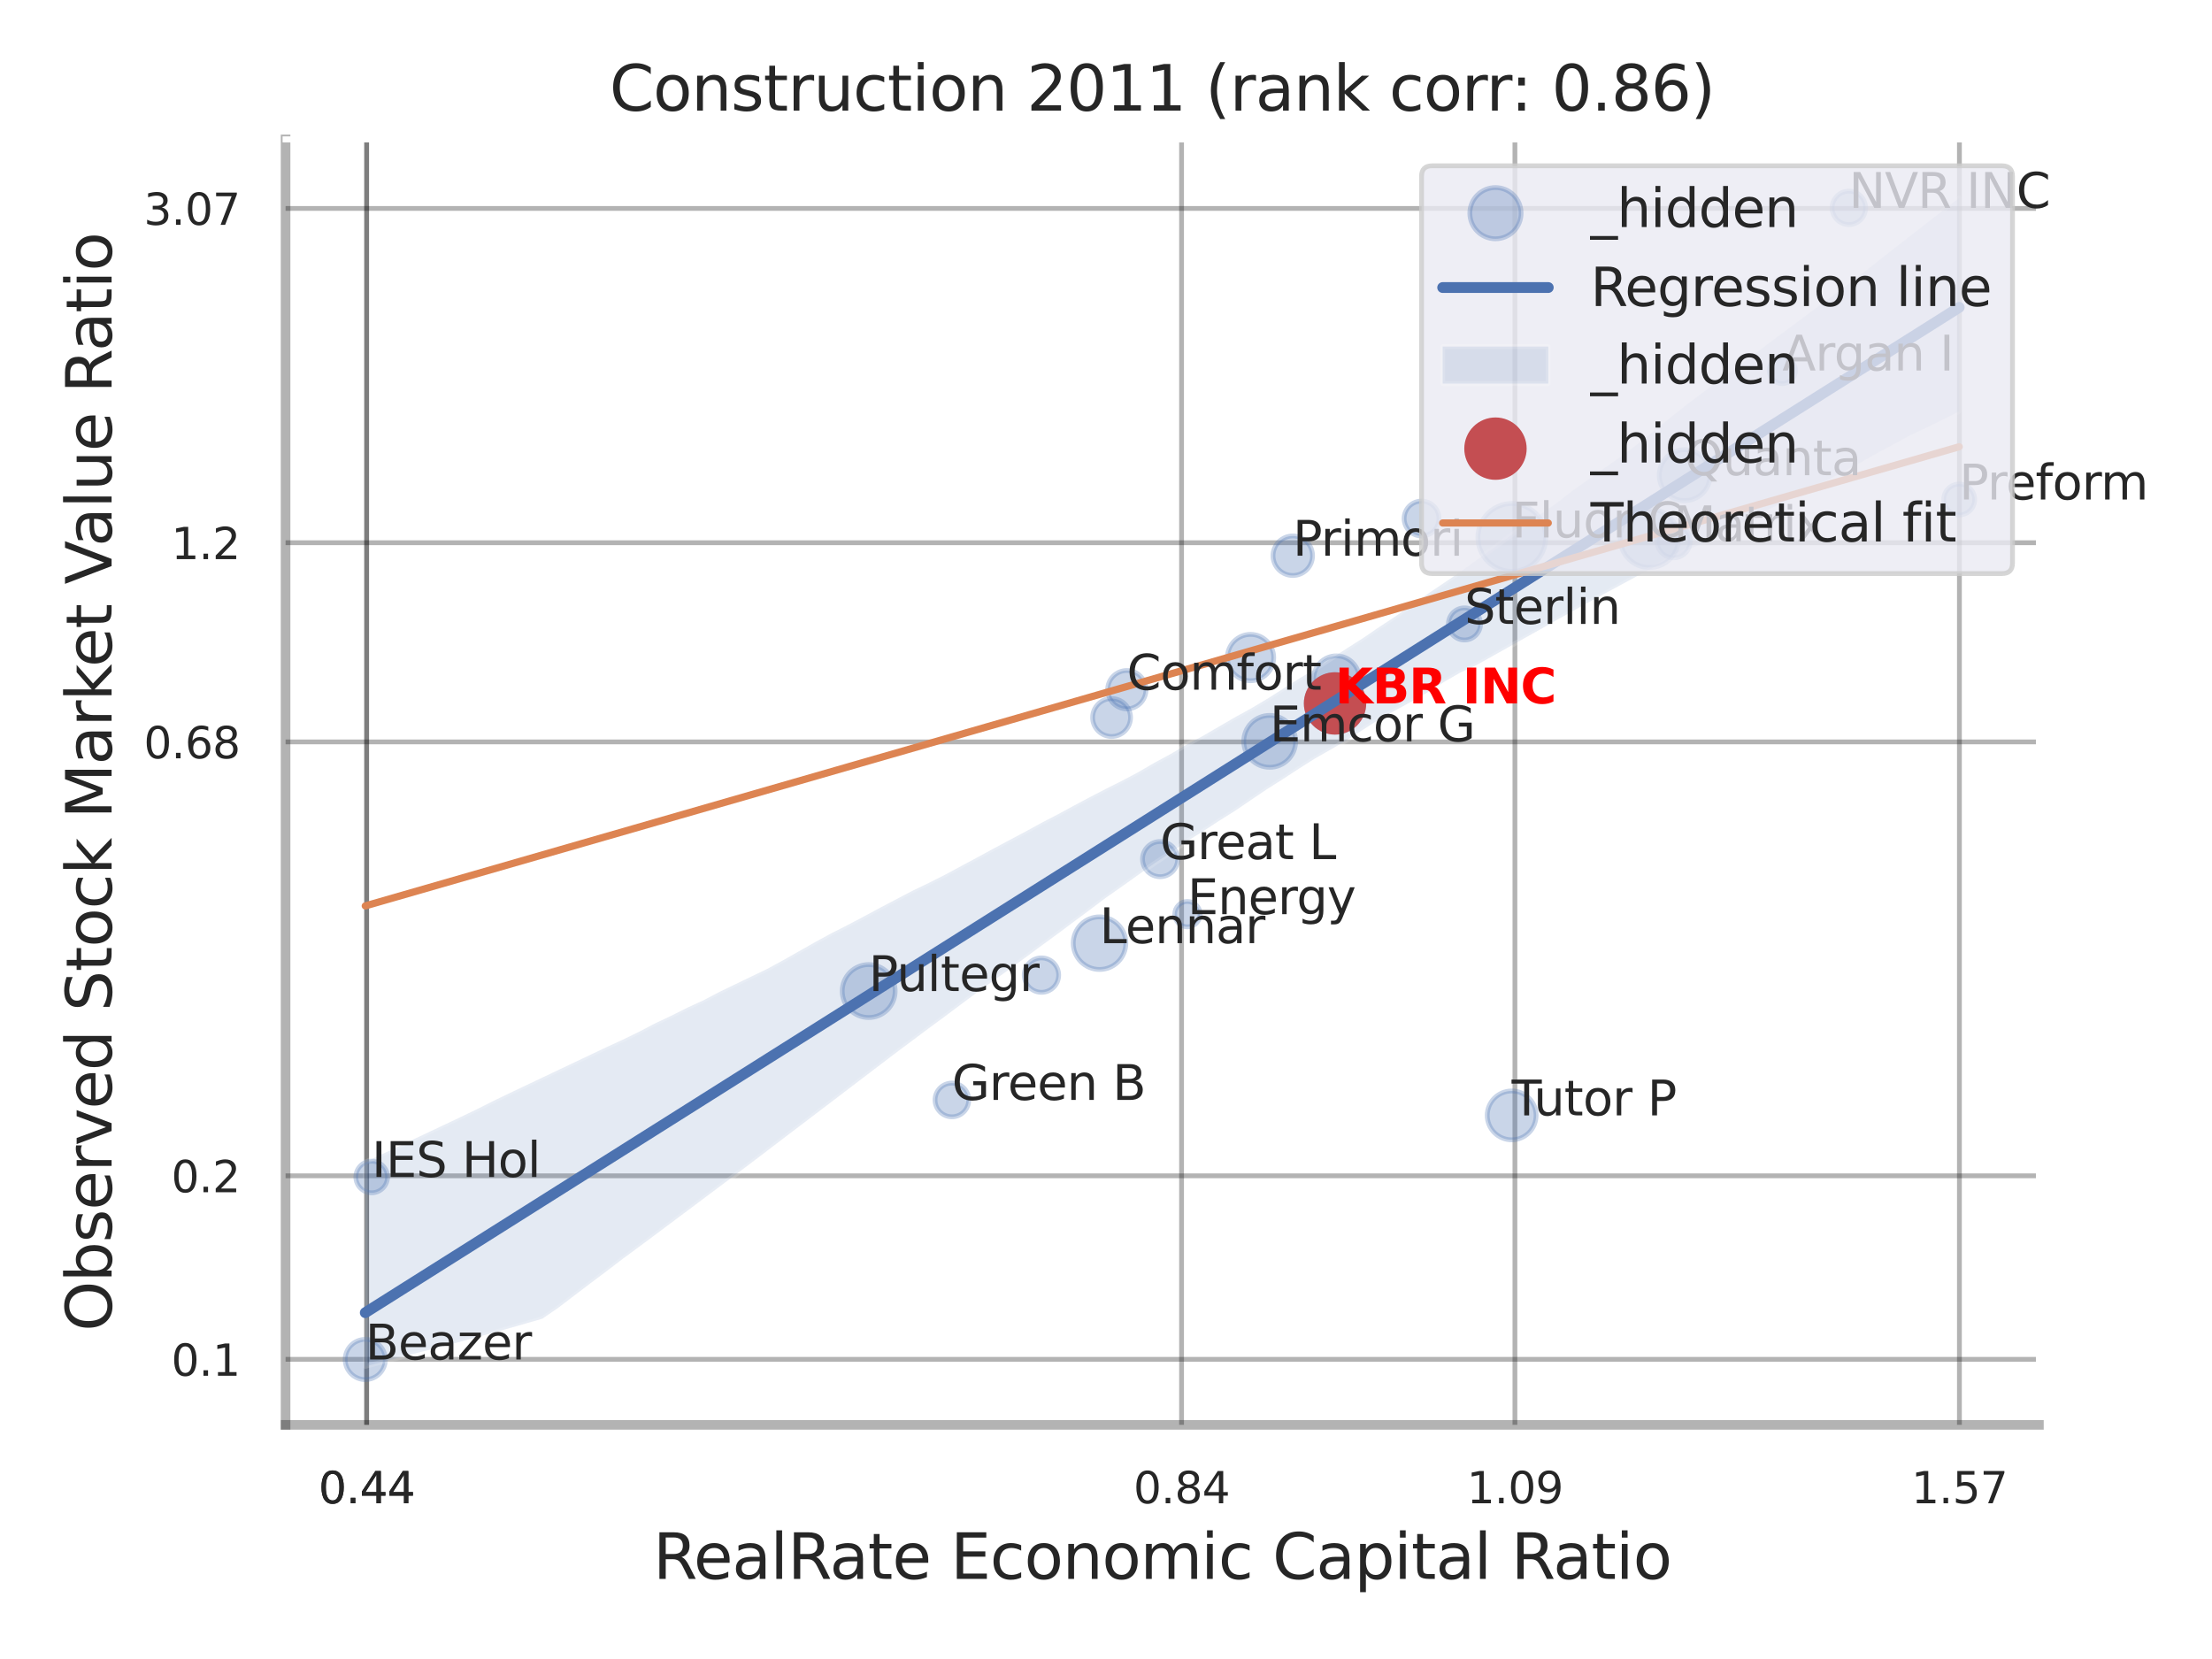 <?xml version="1.0" encoding="utf-8" standalone="no"?>
<!DOCTYPE svg PUBLIC "-//W3C//DTD SVG 1.1//EN"
  "http://www.w3.org/Graphics/SVG/1.1/DTD/svg11.dtd">
<svg xmlns:xlink="http://www.w3.org/1999/xlink" width="460.8pt" height="345.6pt" viewBox="0 0 460.8 345.6" xmlns="http://www.w3.org/2000/svg" version="1.1">
 <defs>
  <style type="text/css">*{stroke-linejoin: round; stroke-linecap: butt}</style>
 </defs>
 <g id="figure_1">
  <g id="patch_1">
   <path d="M 0 345.6 
L 460.8 345.6 
L 460.8 0 
L 0 0 
z
" style="fill: #ffffff"/>
  </g>
  <g id="axes_1">
   <g id="patch_2">
    <path d="M 59.49 296.82 
L 424.743 296.82 
L 424.743 29.04 
L 59.49 29.04 
z
" style="fill: #ffffff"/>
   </g>
   <g id="matplotlib.axis_1">
    <g id="xtick_1">
     <g id="line2d_1">
      <path d="M 76.38 296.82 
L 76.38 29.04 
" clip-path="url(#p61fbaa5b02)" style="fill: none; stroke: #000000; stroke-opacity: 0.3; stroke-linecap: round"/>
     </g>
     <g id="text_1">
      <!-- 0.44 -->
      <g style="fill: #262626" transform="translate(66.361 313.159) scale(0.09 -0.09)">
       <defs>
        <path id="DejaVuSans-30" d="M 2034 4250 
Q 1547 4250 1301 3770 
Q 1056 3291 1056 2328 
Q 1056 1369 1301 889 
Q 1547 409 2034 409 
Q 2525 409 2770 889 
Q 3016 1369 3016 2328 
Q 3016 3291 2770 3770 
Q 2525 4250 2034 4250 
z
M 2034 4750 
Q 2819 4750 3233 4129 
Q 3647 3509 3647 2328 
Q 3647 1150 3233 529 
Q 2819 -91 2034 -91 
Q 1250 -91 836 529 
Q 422 1150 422 2328 
Q 422 3509 836 4129 
Q 1250 4750 2034 4750 
z
" transform="scale(0.016)"/>
        <path id="DejaVuSans-2e" d="M 684 794 
L 1344 794 
L 1344 0 
L 684 0 
L 684 794 
z
" transform="scale(0.016)"/>
        <path id="DejaVuSans-34" d="M 2419 4116 
L 825 1625 
L 2419 1625 
L 2419 4116 
z
M 2253 4666 
L 3047 4666 
L 3047 1625 
L 3713 1625 
L 3713 1100 
L 3047 1100 
L 3047 0 
L 2419 0 
L 2419 1100 
L 313 1100 
L 313 1709 
L 2253 4666 
z
" transform="scale(0.016)"/>
       </defs>
       <use xlink:href="#DejaVuSans-30"/>
       <use xlink:href="#DejaVuSans-2e" transform="translate(63.623 0)"/>
       <use xlink:href="#DejaVuSans-34" transform="translate(95.41 0)"/>
       <use xlink:href="#DejaVuSans-34" transform="translate(159.033 0)"/>
      </g>
     </g>
    </g>
    <g id="xtick_2">
     <g id="line2d_2">
      <path d="M 76.38 296.82 
L 76.38 29.04 
" clip-path="url(#p61fbaa5b02)" style="fill: none; stroke: #000000; stroke-opacity: 0.3; stroke-linecap: round"/>
     </g>
     <g id="text_2">
      <!-- 0.44 -->
      <g style="fill: #262626" transform="translate(66.361 313.159) scale(0.09 -0.09)">
       <use xlink:href="#DejaVuSans-30"/>
       <use xlink:href="#DejaVuSans-2e" transform="translate(63.623 0)"/>
       <use xlink:href="#DejaVuSans-34" transform="translate(95.41 0)"/>
       <use xlink:href="#DejaVuSans-34" transform="translate(159.033 0)"/>
      </g>
     </g>
    </g>
    <g id="xtick_3">
     <g id="line2d_3">
      <path d="M 246.139 296.82 
L 246.139 29.04 
" clip-path="url(#p61fbaa5b02)" style="fill: none; stroke: #000000; stroke-opacity: 0.3; stroke-linecap: round"/>
     </g>
     <g id="text_3">
      <!-- 0.84 -->
      <g style="fill: #262626" transform="translate(236.12 313.159) scale(0.09 -0.09)">
       <defs>
        <path id="DejaVuSans-38" d="M 2034 2216 
Q 1584 2216 1326 1975 
Q 1069 1734 1069 1313 
Q 1069 891 1326 650 
Q 1584 409 2034 409 
Q 2484 409 2743 651 
Q 3003 894 3003 1313 
Q 3003 1734 2745 1975 
Q 2488 2216 2034 2216 
z
M 1403 2484 
Q 997 2584 770 2862 
Q 544 3141 544 3541 
Q 544 4100 942 4425 
Q 1341 4750 2034 4750 
Q 2731 4750 3128 4425 
Q 3525 4100 3525 3541 
Q 3525 3141 3298 2862 
Q 3072 2584 2669 2484 
Q 3125 2378 3379 2068 
Q 3634 1759 3634 1313 
Q 3634 634 3220 271 
Q 2806 -91 2034 -91 
Q 1263 -91 848 271 
Q 434 634 434 1313 
Q 434 1759 690 2068 
Q 947 2378 1403 2484 
z
M 1172 3481 
Q 1172 3119 1398 2916 
Q 1625 2713 2034 2713 
Q 2441 2713 2670 2916 
Q 2900 3119 2900 3481 
Q 2900 3844 2670 4047 
Q 2441 4250 2034 4250 
Q 1625 4250 1398 4047 
Q 1172 3844 1172 3481 
z
" transform="scale(0.016)"/>
       </defs>
       <use xlink:href="#DejaVuSans-30"/>
       <use xlink:href="#DejaVuSans-2e" transform="translate(63.623 0)"/>
       <use xlink:href="#DejaVuSans-38" transform="translate(95.41 0)"/>
       <use xlink:href="#DejaVuSans-34" transform="translate(159.033 0)"/>
      </g>
     </g>
    </g>
    <g id="xtick_4">
     <g id="line2d_4">
      <path d="M 315.586 296.82 
L 315.586 29.04 
" clip-path="url(#p61fbaa5b02)" style="fill: none; stroke: #000000; stroke-opacity: 0.3; stroke-linecap: round"/>
     </g>
     <g id="text_4">
      <!-- 1.09 -->
      <g style="fill: #262626" transform="translate(305.566 313.159) scale(0.09 -0.09)">
       <defs>
        <path id="DejaVuSans-31" d="M 794 531 
L 1825 531 
L 1825 4091 
L 703 3866 
L 703 4441 
L 1819 4666 
L 2450 4666 
L 2450 531 
L 3481 531 
L 3481 0 
L 794 0 
L 794 531 
z
" transform="scale(0.016)"/>
        <path id="DejaVuSans-39" d="M 703 97 
L 703 672 
Q 941 559 1184 500 
Q 1428 441 1663 441 
Q 2288 441 2617 861 
Q 2947 1281 2994 2138 
Q 2813 1869 2534 1725 
Q 2256 1581 1919 1581 
Q 1219 1581 811 2004 
Q 403 2428 403 3163 
Q 403 3881 828 4315 
Q 1253 4750 1959 4750 
Q 2769 4750 3195 4129 
Q 3622 3509 3622 2328 
Q 3622 1225 3098 567 
Q 2575 -91 1691 -91 
Q 1453 -91 1209 -44 
Q 966 3 703 97 
z
M 1959 2075 
Q 2384 2075 2632 2365 
Q 2881 2656 2881 3163 
Q 2881 3666 2632 3958 
Q 2384 4250 1959 4250 
Q 1534 4250 1286 3958 
Q 1038 3666 1038 3163 
Q 1038 2656 1286 2365 
Q 1534 2075 1959 2075 
z
" transform="scale(0.016)"/>
       </defs>
       <use xlink:href="#DejaVuSans-31"/>
       <use xlink:href="#DejaVuSans-2e" transform="translate(63.623 0)"/>
       <use xlink:href="#DejaVuSans-30" transform="translate(95.41 0)"/>
       <use xlink:href="#DejaVuSans-39" transform="translate(159.033 0)"/>
      </g>
     </g>
    </g>
    <g id="xtick_5">
     <g id="line2d_5">
      <path d="M 408.181 296.82 
L 408.181 29.04 
" clip-path="url(#p61fbaa5b02)" style="fill: none; stroke: #000000; stroke-opacity: 0.3; stroke-linecap: round"/>
     </g>
     <g id="text_5">
      <!-- 1.57 -->
      <g style="fill: #262626" transform="translate(398.162 313.159) scale(0.09 -0.09)">
       <defs>
        <path id="DejaVuSans-35" d="M 691 4666 
L 3169 4666 
L 3169 4134 
L 1269 4134 
L 1269 2991 
Q 1406 3038 1543 3061 
Q 1681 3084 1819 3084 
Q 2600 3084 3056 2656 
Q 3513 2228 3513 1497 
Q 3513 744 3044 326 
Q 2575 -91 1722 -91 
Q 1428 -91 1123 -41 
Q 819 9 494 109 
L 494 744 
Q 775 591 1075 516 
Q 1375 441 1709 441 
Q 2250 441 2565 725 
Q 2881 1009 2881 1497 
Q 2881 1984 2565 2268 
Q 2250 2553 1709 2553 
Q 1456 2553 1204 2497 
Q 953 2441 691 2322 
L 691 4666 
z
" transform="scale(0.016)"/>
        <path id="DejaVuSans-37" d="M 525 4666 
L 3525 4666 
L 3525 4397 
L 1831 0 
L 1172 0 
L 2766 4134 
L 525 4134 
L 525 4666 
z
" transform="scale(0.016)"/>
       </defs>
       <use xlink:href="#DejaVuSans-31"/>
       <use xlink:href="#DejaVuSans-2e" transform="translate(63.623 0)"/>
       <use xlink:href="#DejaVuSans-35" transform="translate(95.41 0)"/>
       <use xlink:href="#DejaVuSans-37" transform="translate(159.033 0)"/>
      </g>
     </g>
    </g>
    <g id="xtick_6"/>
    <g id="xtick_7"/>
    <g id="xtick_8"/>
    <g id="text_6">
     <!-- RealRate Economic Capital Ratio -->
     <g style="fill: #262626" transform="translate(136.063 328.908) scale(0.13 -0.13)">
      <defs>
       <path id="DejaVuSans-52" d="M 2841 2188 
Q 3044 2119 3236 1894 
Q 3428 1669 3622 1275 
L 4263 0 
L 3584 0 
L 2988 1197 
Q 2756 1666 2539 1819 
Q 2322 1972 1947 1972 
L 1259 1972 
L 1259 0 
L 628 0 
L 628 4666 
L 2053 4666 
Q 2853 4666 3247 4331 
Q 3641 3997 3641 3322 
Q 3641 2881 3436 2590 
Q 3231 2300 2841 2188 
z
M 1259 4147 
L 1259 2491 
L 2053 2491 
Q 2509 2491 2742 2702 
Q 2975 2913 2975 3322 
Q 2975 3731 2742 3939 
Q 2509 4147 2053 4147 
L 1259 4147 
z
" transform="scale(0.016)"/>
       <path id="DejaVuSans-65" d="M 3597 1894 
L 3597 1613 
L 953 1613 
Q 991 1019 1311 708 
Q 1631 397 2203 397 
Q 2534 397 2845 478 
Q 3156 559 3463 722 
L 3463 178 
Q 3153 47 2828 -22 
Q 2503 -91 2169 -91 
Q 1331 -91 842 396 
Q 353 884 353 1716 
Q 353 2575 817 3079 
Q 1281 3584 2069 3584 
Q 2775 3584 3186 3129 
Q 3597 2675 3597 1894 
z
M 3022 2063 
Q 3016 2534 2758 2815 
Q 2500 3097 2075 3097 
Q 1594 3097 1305 2825 
Q 1016 2553 972 2059 
L 3022 2063 
z
" transform="scale(0.016)"/>
       <path id="DejaVuSans-61" d="M 2194 1759 
Q 1497 1759 1228 1600 
Q 959 1441 959 1056 
Q 959 750 1161 570 
Q 1363 391 1709 391 
Q 2188 391 2477 730 
Q 2766 1069 2766 1631 
L 2766 1759 
L 2194 1759 
z
M 3341 1997 
L 3341 0 
L 2766 0 
L 2766 531 
Q 2569 213 2275 61 
Q 1981 -91 1556 -91 
Q 1019 -91 701 211 
Q 384 513 384 1019 
Q 384 1609 779 1909 
Q 1175 2209 1959 2209 
L 2766 2209 
L 2766 2266 
Q 2766 2663 2505 2880 
Q 2244 3097 1772 3097 
Q 1472 3097 1187 3025 
Q 903 2953 641 2809 
L 641 3341 
Q 956 3463 1253 3523 
Q 1550 3584 1831 3584 
Q 2591 3584 2966 3190 
Q 3341 2797 3341 1997 
z
" transform="scale(0.016)"/>
       <path id="DejaVuSans-6c" d="M 603 4863 
L 1178 4863 
L 1178 0 
L 603 0 
L 603 4863 
z
" transform="scale(0.016)"/>
       <path id="DejaVuSans-74" d="M 1172 4494 
L 1172 3500 
L 2356 3500 
L 2356 3053 
L 1172 3053 
L 1172 1153 
Q 1172 725 1289 603 
Q 1406 481 1766 481 
L 2356 481 
L 2356 0 
L 1766 0 
Q 1100 0 847 248 
Q 594 497 594 1153 
L 594 3053 
L 172 3053 
L 172 3500 
L 594 3500 
L 594 4494 
L 1172 4494 
z
" transform="scale(0.016)"/>
       <path id="DejaVuSans-20" transform="scale(0.016)"/>
       <path id="DejaVuSans-45" d="M 628 4666 
L 3578 4666 
L 3578 4134 
L 1259 4134 
L 1259 2753 
L 3481 2753 
L 3481 2222 
L 1259 2222 
L 1259 531 
L 3634 531 
L 3634 0 
L 628 0 
L 628 4666 
z
" transform="scale(0.016)"/>
       <path id="DejaVuSans-63" d="M 3122 3366 
L 3122 2828 
Q 2878 2963 2633 3030 
Q 2388 3097 2138 3097 
Q 1578 3097 1268 2742 
Q 959 2388 959 1747 
Q 959 1106 1268 751 
Q 1578 397 2138 397 
Q 2388 397 2633 464 
Q 2878 531 3122 666 
L 3122 134 
Q 2881 22 2623 -34 
Q 2366 -91 2075 -91 
Q 1284 -91 818 406 
Q 353 903 353 1747 
Q 353 2603 823 3093 
Q 1294 3584 2113 3584 
Q 2378 3584 2631 3529 
Q 2884 3475 3122 3366 
z
" transform="scale(0.016)"/>
       <path id="DejaVuSans-6f" d="M 1959 3097 
Q 1497 3097 1228 2736 
Q 959 2375 959 1747 
Q 959 1119 1226 758 
Q 1494 397 1959 397 
Q 2419 397 2687 759 
Q 2956 1122 2956 1747 
Q 2956 2369 2687 2733 
Q 2419 3097 1959 3097 
z
M 1959 3584 
Q 2709 3584 3137 3096 
Q 3566 2609 3566 1747 
Q 3566 888 3137 398 
Q 2709 -91 1959 -91 
Q 1206 -91 779 398 
Q 353 888 353 1747 
Q 353 2609 779 3096 
Q 1206 3584 1959 3584 
z
" transform="scale(0.016)"/>
       <path id="DejaVuSans-6e" d="M 3513 2113 
L 3513 0 
L 2938 0 
L 2938 2094 
Q 2938 2591 2744 2837 
Q 2550 3084 2163 3084 
Q 1697 3084 1428 2787 
Q 1159 2491 1159 1978 
L 1159 0 
L 581 0 
L 581 3500 
L 1159 3500 
L 1159 2956 
Q 1366 3272 1645 3428 
Q 1925 3584 2291 3584 
Q 2894 3584 3203 3211 
Q 3513 2838 3513 2113 
z
" transform="scale(0.016)"/>
       <path id="DejaVuSans-6d" d="M 3328 2828 
Q 3544 3216 3844 3400 
Q 4144 3584 4550 3584 
Q 5097 3584 5394 3201 
Q 5691 2819 5691 2113 
L 5691 0 
L 5113 0 
L 5113 2094 
Q 5113 2597 4934 2840 
Q 4756 3084 4391 3084 
Q 3944 3084 3684 2787 
Q 3425 2491 3425 1978 
L 3425 0 
L 2847 0 
L 2847 2094 
Q 2847 2600 2669 2842 
Q 2491 3084 2119 3084 
Q 1678 3084 1418 2786 
Q 1159 2488 1159 1978 
L 1159 0 
L 581 0 
L 581 3500 
L 1159 3500 
L 1159 2956 
Q 1356 3278 1631 3431 
Q 1906 3584 2284 3584 
Q 2666 3584 2933 3390 
Q 3200 3197 3328 2828 
z
" transform="scale(0.016)"/>
       <path id="DejaVuSans-69" d="M 603 3500 
L 1178 3500 
L 1178 0 
L 603 0 
L 603 3500 
z
M 603 4863 
L 1178 4863 
L 1178 4134 
L 603 4134 
L 603 4863 
z
" transform="scale(0.016)"/>
       <path id="DejaVuSans-43" d="M 4122 4306 
L 4122 3641 
Q 3803 3938 3442 4084 
Q 3081 4231 2675 4231 
Q 1875 4231 1450 3742 
Q 1025 3253 1025 2328 
Q 1025 1406 1450 917 
Q 1875 428 2675 428 
Q 3081 428 3442 575 
Q 3803 722 4122 1019 
L 4122 359 
Q 3791 134 3420 21 
Q 3050 -91 2638 -91 
Q 1578 -91 968 557 
Q 359 1206 359 2328 
Q 359 3453 968 4101 
Q 1578 4750 2638 4750 
Q 3056 4750 3426 4639 
Q 3797 4528 4122 4306 
z
" transform="scale(0.016)"/>
       <path id="DejaVuSans-70" d="M 1159 525 
L 1159 -1331 
L 581 -1331 
L 581 3500 
L 1159 3500 
L 1159 2969 
Q 1341 3281 1617 3432 
Q 1894 3584 2278 3584 
Q 2916 3584 3314 3078 
Q 3713 2572 3713 1747 
Q 3713 922 3314 415 
Q 2916 -91 2278 -91 
Q 1894 -91 1617 61 
Q 1341 213 1159 525 
z
M 3116 1747 
Q 3116 2381 2855 2742 
Q 2594 3103 2138 3103 
Q 1681 3103 1420 2742 
Q 1159 2381 1159 1747 
Q 1159 1113 1420 752 
Q 1681 391 2138 391 
Q 2594 391 2855 752 
Q 3116 1113 3116 1747 
z
" transform="scale(0.016)"/>
      </defs>
      <use xlink:href="#DejaVuSans-52"/>
      <use xlink:href="#DejaVuSans-65" transform="translate(64.982 0)"/>
      <use xlink:href="#DejaVuSans-61" transform="translate(126.506 0)"/>
      <use xlink:href="#DejaVuSans-6c" transform="translate(187.785 0)"/>
      <use xlink:href="#DejaVuSans-52" transform="translate(215.568 0)"/>
      <use xlink:href="#DejaVuSans-61" transform="translate(282.801 0)"/>
      <use xlink:href="#DejaVuSans-74" transform="translate(344.08 0)"/>
      <use xlink:href="#DejaVuSans-65" transform="translate(383.289 0)"/>
      <use xlink:href="#DejaVuSans-20" transform="translate(444.812 0)"/>
      <use xlink:href="#DejaVuSans-45" transform="translate(476.6 0)"/>
      <use xlink:href="#DejaVuSans-63" transform="translate(539.783 0)"/>
      <use xlink:href="#DejaVuSans-6f" transform="translate(594.764 0)"/>
      <use xlink:href="#DejaVuSans-6e" transform="translate(655.945 0)"/>
      <use xlink:href="#DejaVuSans-6f" transform="translate(719.324 0)"/>
      <use xlink:href="#DejaVuSans-6d" transform="translate(780.506 0)"/>
      <use xlink:href="#DejaVuSans-69" transform="translate(877.918 0)"/>
      <use xlink:href="#DejaVuSans-63" transform="translate(905.701 0)"/>
      <use xlink:href="#DejaVuSans-20" transform="translate(960.682 0)"/>
      <use xlink:href="#DejaVuSans-43" transform="translate(992.469 0)"/>
      <use xlink:href="#DejaVuSans-61" transform="translate(1062.293 0)"/>
      <use xlink:href="#DejaVuSans-70" transform="translate(1123.572 0)"/>
      <use xlink:href="#DejaVuSans-69" transform="translate(1187.049 0)"/>
      <use xlink:href="#DejaVuSans-74" transform="translate(1214.832 0)"/>
      <use xlink:href="#DejaVuSans-61" transform="translate(1254.041 0)"/>
      <use xlink:href="#DejaVuSans-6c" transform="translate(1315.32 0)"/>
      <use xlink:href="#DejaVuSans-20" transform="translate(1343.104 0)"/>
      <use xlink:href="#DejaVuSans-52" transform="translate(1374.891 0)"/>
      <use xlink:href="#DejaVuSans-61" transform="translate(1442.123 0)"/>
      <use xlink:href="#DejaVuSans-74" transform="translate(1503.402 0)"/>
      <use xlink:href="#DejaVuSans-69" transform="translate(1542.611 0)"/>
      <use xlink:href="#DejaVuSans-6f" transform="translate(1570.395 0)"/>
     </g>
    </g>
   </g>
   <g id="matplotlib.axis_2">
    <g id="ytick_1">
     <g id="line2d_6">
      <path d="M 59.49 283.173 
L 424.743 283.173 
" clip-path="url(#p61fbaa5b02)" style="fill: none; stroke: #000000; stroke-opacity: 0.3; stroke-linecap: round"/>
     </g>
     <g id="text_7">
      <!-- 0.1 -->
      <g style="fill: #262626" transform="translate(35.677 286.593) scale(0.09 -0.09)">
       <use xlink:href="#DejaVuSans-30"/>
       <use xlink:href="#DejaVuSans-2e" transform="translate(63.623 0)"/>
       <use xlink:href="#DejaVuSans-31" transform="translate(95.41 0)"/>
      </g>
     </g>
    </g>
    <g id="ytick_2">
     <g id="line2d_7">
      <path d="M 59.49 244.941 
L 424.743 244.941 
" clip-path="url(#p61fbaa5b02)" style="fill: none; stroke: #000000; stroke-opacity: 0.3; stroke-linecap: round"/>
     </g>
     <g id="text_8">
      <!-- 0.2 -->
      <g style="fill: #262626" transform="translate(35.677 248.36) scale(0.09 -0.09)">
       <defs>
        <path id="DejaVuSans-32" d="M 1228 531 
L 3431 531 
L 3431 0 
L 469 0 
L 469 531 
Q 828 903 1448 1529 
Q 2069 2156 2228 2338 
Q 2531 2678 2651 2914 
Q 2772 3150 2772 3378 
Q 2772 3750 2511 3984 
Q 2250 4219 1831 4219 
Q 1534 4219 1204 4116 
Q 875 4013 500 3803 
L 500 4441 
Q 881 4594 1212 4672 
Q 1544 4750 1819 4750 
Q 2544 4750 2975 4387 
Q 3406 4025 3406 3419 
Q 3406 3131 3298 2873 
Q 3191 2616 2906 2266 
Q 2828 2175 2409 1742 
Q 1991 1309 1228 531 
z
" transform="scale(0.016)"/>
       </defs>
       <use xlink:href="#DejaVuSans-30"/>
       <use xlink:href="#DejaVuSans-2e" transform="translate(63.623 0)"/>
       <use xlink:href="#DejaVuSans-32" transform="translate(95.41 0)"/>
      </g>
     </g>
    </g>
    <g id="ytick_3">
     <g id="line2d_8">
      <path d="M 59.49 154.551 
L 424.743 154.551 
" clip-path="url(#p61fbaa5b02)" style="fill: none; stroke: #000000; stroke-opacity: 0.3; stroke-linecap: round"/>
     </g>
     <g id="text_9">
      <!-- 0.68 -->
      <g style="fill: #262626" transform="translate(29.951 157.971) scale(0.09 -0.09)">
       <defs>
        <path id="DejaVuSans-36" d="M 2113 2584 
Q 1688 2584 1439 2293 
Q 1191 2003 1191 1497 
Q 1191 994 1439 701 
Q 1688 409 2113 409 
Q 2538 409 2786 701 
Q 3034 994 3034 1497 
Q 3034 2003 2786 2293 
Q 2538 2584 2113 2584 
z
M 3366 4563 
L 3366 3988 
Q 3128 4100 2886 4159 
Q 2644 4219 2406 4219 
Q 1781 4219 1451 3797 
Q 1122 3375 1075 2522 
Q 1259 2794 1537 2939 
Q 1816 3084 2150 3084 
Q 2853 3084 3261 2657 
Q 3669 2231 3669 1497 
Q 3669 778 3244 343 
Q 2819 -91 2113 -91 
Q 1303 -91 875 529 
Q 447 1150 447 2328 
Q 447 3434 972 4092 
Q 1497 4750 2381 4750 
Q 2619 4750 2861 4703 
Q 3103 4656 3366 4563 
z
" transform="scale(0.016)"/>
       </defs>
       <use xlink:href="#DejaVuSans-30"/>
       <use xlink:href="#DejaVuSans-2e" transform="translate(63.623 0)"/>
       <use xlink:href="#DejaVuSans-36" transform="translate(95.41 0)"/>
       <use xlink:href="#DejaVuSans-38" transform="translate(159.033 0)"/>
      </g>
     </g>
    </g>
    <g id="ytick_4">
     <g id="line2d_9">
      <path d="M 59.49 113.061 
L 424.743 113.061 
" clip-path="url(#p61fbaa5b02)" style="fill: none; stroke: #000000; stroke-opacity: 0.3; stroke-linecap: round"/>
     </g>
     <g id="text_10">
      <!-- 1.2 -->
      <g style="fill: #262626" transform="translate(35.677 116.48) scale(0.09 -0.09)">
       <use xlink:href="#DejaVuSans-31"/>
       <use xlink:href="#DejaVuSans-2e" transform="translate(63.623 0)"/>
       <use xlink:href="#DejaVuSans-32" transform="translate(95.41 0)"/>
      </g>
     </g>
    </g>
    <g id="ytick_5">
     <g id="line2d_10">
      <path d="M 59.49 43.416 
L 424.743 43.416 
" clip-path="url(#p61fbaa5b02)" style="fill: none; stroke: #000000; stroke-opacity: 0.3; stroke-linecap: round"/>
     </g>
     <g id="text_11">
      <!-- 3.07 -->
      <g style="fill: #262626" transform="translate(29.951 46.836) scale(0.09 -0.09)">
       <defs>
        <path id="DejaVuSans-33" d="M 2597 2516 
Q 3050 2419 3304 2112 
Q 3559 1806 3559 1356 
Q 3559 666 3084 287 
Q 2609 -91 1734 -91 
Q 1441 -91 1130 -33 
Q 819 25 488 141 
L 488 750 
Q 750 597 1062 519 
Q 1375 441 1716 441 
Q 2309 441 2620 675 
Q 2931 909 2931 1356 
Q 2931 1769 2642 2001 
Q 2353 2234 1838 2234 
L 1294 2234 
L 1294 2753 
L 1863 2753 
Q 2328 2753 2575 2939 
Q 2822 3125 2822 3475 
Q 2822 3834 2567 4026 
Q 2313 4219 1838 4219 
Q 1578 4219 1281 4162 
Q 984 4106 628 3988 
L 628 4550 
Q 988 4650 1302 4700 
Q 1616 4750 1894 4750 
Q 2613 4750 3031 4423 
Q 3450 4097 3450 3541 
Q 3450 3153 3228 2886 
Q 3006 2619 2597 2516 
z
" transform="scale(0.016)"/>
       </defs>
       <use xlink:href="#DejaVuSans-33"/>
       <use xlink:href="#DejaVuSans-2e" transform="translate(63.623 0)"/>
       <use xlink:href="#DejaVuSans-30" transform="translate(95.41 0)"/>
       <use xlink:href="#DejaVuSans-37" transform="translate(159.033 0)"/>
      </g>
     </g>
    </g>
    <g id="ytick_6"/>
    <g id="ytick_7"/>
    <g id="text_12">
     <!-- Observed Stock Market Value Ratio -->
     <g style="fill: #262626" transform="translate(23.247 277.332) rotate(-90) scale(0.13 -0.13)">
      <defs>
       <path id="DejaVuSans-4f" d="M 2522 4238 
Q 1834 4238 1429 3725 
Q 1025 3213 1025 2328 
Q 1025 1447 1429 934 
Q 1834 422 2522 422 
Q 3209 422 3611 934 
Q 4013 1447 4013 2328 
Q 4013 3213 3611 3725 
Q 3209 4238 2522 4238 
z
M 2522 4750 
Q 3503 4750 4090 4092 
Q 4678 3434 4678 2328 
Q 4678 1225 4090 567 
Q 3503 -91 2522 -91 
Q 1538 -91 948 565 
Q 359 1222 359 2328 
Q 359 3434 948 4092 
Q 1538 4750 2522 4750 
z
" transform="scale(0.016)"/>
       <path id="DejaVuSans-62" d="M 3116 1747 
Q 3116 2381 2855 2742 
Q 2594 3103 2138 3103 
Q 1681 3103 1420 2742 
Q 1159 2381 1159 1747 
Q 1159 1113 1420 752 
Q 1681 391 2138 391 
Q 2594 391 2855 752 
Q 3116 1113 3116 1747 
z
M 1159 2969 
Q 1341 3281 1617 3432 
Q 1894 3584 2278 3584 
Q 2916 3584 3314 3078 
Q 3713 2572 3713 1747 
Q 3713 922 3314 415 
Q 2916 -91 2278 -91 
Q 1894 -91 1617 61 
Q 1341 213 1159 525 
L 1159 0 
L 581 0 
L 581 4863 
L 1159 4863 
L 1159 2969 
z
" transform="scale(0.016)"/>
       <path id="DejaVuSans-73" d="M 2834 3397 
L 2834 2853 
Q 2591 2978 2328 3040 
Q 2066 3103 1784 3103 
Q 1356 3103 1142 2972 
Q 928 2841 928 2578 
Q 928 2378 1081 2264 
Q 1234 2150 1697 2047 
L 1894 2003 
Q 2506 1872 2764 1633 
Q 3022 1394 3022 966 
Q 3022 478 2636 193 
Q 2250 -91 1575 -91 
Q 1294 -91 989 -36 
Q 684 19 347 128 
L 347 722 
Q 666 556 975 473 
Q 1284 391 1588 391 
Q 1994 391 2212 530 
Q 2431 669 2431 922 
Q 2431 1156 2273 1281 
Q 2116 1406 1581 1522 
L 1381 1569 
Q 847 1681 609 1914 
Q 372 2147 372 2553 
Q 372 3047 722 3315 
Q 1072 3584 1716 3584 
Q 2034 3584 2315 3537 
Q 2597 3491 2834 3397 
z
" transform="scale(0.016)"/>
       <path id="DejaVuSans-72" d="M 2631 2963 
Q 2534 3019 2420 3045 
Q 2306 3072 2169 3072 
Q 1681 3072 1420 2755 
Q 1159 2438 1159 1844 
L 1159 0 
L 581 0 
L 581 3500 
L 1159 3500 
L 1159 2956 
Q 1341 3275 1631 3429 
Q 1922 3584 2338 3584 
Q 2397 3584 2469 3576 
Q 2541 3569 2628 3553 
L 2631 2963 
z
" transform="scale(0.016)"/>
       <path id="DejaVuSans-76" d="M 191 3500 
L 800 3500 
L 1894 563 
L 2988 3500 
L 3597 3500 
L 2284 0 
L 1503 0 
L 191 3500 
z
" transform="scale(0.016)"/>
       <path id="DejaVuSans-64" d="M 2906 2969 
L 2906 4863 
L 3481 4863 
L 3481 0 
L 2906 0 
L 2906 525 
Q 2725 213 2448 61 
Q 2172 -91 1784 -91 
Q 1150 -91 751 415 
Q 353 922 353 1747 
Q 353 2572 751 3078 
Q 1150 3584 1784 3584 
Q 2172 3584 2448 3432 
Q 2725 3281 2906 2969 
z
M 947 1747 
Q 947 1113 1208 752 
Q 1469 391 1925 391 
Q 2381 391 2643 752 
Q 2906 1113 2906 1747 
Q 2906 2381 2643 2742 
Q 2381 3103 1925 3103 
Q 1469 3103 1208 2742 
Q 947 2381 947 1747 
z
" transform="scale(0.016)"/>
       <path id="DejaVuSans-53" d="M 3425 4513 
L 3425 3897 
Q 3066 4069 2747 4153 
Q 2428 4238 2131 4238 
Q 1616 4238 1336 4038 
Q 1056 3838 1056 3469 
Q 1056 3159 1242 3001 
Q 1428 2844 1947 2747 
L 2328 2669 
Q 3034 2534 3370 2195 
Q 3706 1856 3706 1288 
Q 3706 609 3251 259 
Q 2797 -91 1919 -91 
Q 1588 -91 1214 -16 
Q 841 59 441 206 
L 441 856 
Q 825 641 1194 531 
Q 1563 422 1919 422 
Q 2459 422 2753 634 
Q 3047 847 3047 1241 
Q 3047 1584 2836 1778 
Q 2625 1972 2144 2069 
L 1759 2144 
Q 1053 2284 737 2584 
Q 422 2884 422 3419 
Q 422 4038 858 4394 
Q 1294 4750 2059 4750 
Q 2388 4750 2728 4690 
Q 3069 4631 3425 4513 
z
" transform="scale(0.016)"/>
       <path id="DejaVuSans-6b" d="M 581 4863 
L 1159 4863 
L 1159 1991 
L 2875 3500 
L 3609 3500 
L 1753 1863 
L 3688 0 
L 2938 0 
L 1159 1709 
L 1159 0 
L 581 0 
L 581 4863 
z
" transform="scale(0.016)"/>
       <path id="DejaVuSans-4d" d="M 628 4666 
L 1569 4666 
L 2759 1491 
L 3956 4666 
L 4897 4666 
L 4897 0 
L 4281 0 
L 4281 4097 
L 3078 897 
L 2444 897 
L 1241 4097 
L 1241 0 
L 628 0 
L 628 4666 
z
" transform="scale(0.016)"/>
       <path id="DejaVuSans-56" d="M 1831 0 
L 50 4666 
L 709 4666 
L 2188 738 
L 3669 4666 
L 4325 4666 
L 2547 0 
L 1831 0 
z
" transform="scale(0.016)"/>
       <path id="DejaVuSans-75" d="M 544 1381 
L 544 3500 
L 1119 3500 
L 1119 1403 
Q 1119 906 1312 657 
Q 1506 409 1894 409 
Q 2359 409 2629 706 
Q 2900 1003 2900 1516 
L 2900 3500 
L 3475 3500 
L 3475 0 
L 2900 0 
L 2900 538 
Q 2691 219 2414 64 
Q 2138 -91 1772 -91 
Q 1169 -91 856 284 
Q 544 659 544 1381 
z
M 1991 3584 
L 1991 3584 
z
" transform="scale(0.016)"/>
      </defs>
      <use xlink:href="#DejaVuSans-4f"/>
      <use xlink:href="#DejaVuSans-62" transform="translate(78.711 0)"/>
      <use xlink:href="#DejaVuSans-73" transform="translate(142.188 0)"/>
      <use xlink:href="#DejaVuSans-65" transform="translate(194.287 0)"/>
      <use xlink:href="#DejaVuSans-72" transform="translate(255.811 0)"/>
      <use xlink:href="#DejaVuSans-76" transform="translate(296.924 0)"/>
      <use xlink:href="#DejaVuSans-65" transform="translate(356.104 0)"/>
      <use xlink:href="#DejaVuSans-64" transform="translate(417.627 0)"/>
      <use xlink:href="#DejaVuSans-20" transform="translate(481.104 0)"/>
      <use xlink:href="#DejaVuSans-53" transform="translate(512.891 0)"/>
      <use xlink:href="#DejaVuSans-74" transform="translate(576.367 0)"/>
      <use xlink:href="#DejaVuSans-6f" transform="translate(615.576 0)"/>
      <use xlink:href="#DejaVuSans-63" transform="translate(676.758 0)"/>
      <use xlink:href="#DejaVuSans-6b" transform="translate(731.738 0)"/>
      <use xlink:href="#DejaVuSans-20" transform="translate(789.648 0)"/>
      <use xlink:href="#DejaVuSans-4d" transform="translate(821.436 0)"/>
      <use xlink:href="#DejaVuSans-61" transform="translate(907.715 0)"/>
      <use xlink:href="#DejaVuSans-72" transform="translate(968.994 0)"/>
      <use xlink:href="#DejaVuSans-6b" transform="translate(1010.107 0)"/>
      <use xlink:href="#DejaVuSans-65" transform="translate(1064.393 0)"/>
      <use xlink:href="#DejaVuSans-74" transform="translate(1125.916 0)"/>
      <use xlink:href="#DejaVuSans-20" transform="translate(1165.125 0)"/>
      <use xlink:href="#DejaVuSans-56" transform="translate(1196.912 0)"/>
      <use xlink:href="#DejaVuSans-61" transform="translate(1257.57 0)"/>
      <use xlink:href="#DejaVuSans-6c" transform="translate(1318.85 0)"/>
      <use xlink:href="#DejaVuSans-75" transform="translate(1346.633 0)"/>
      <use xlink:href="#DejaVuSans-65" transform="translate(1410.012 0)"/>
      <use xlink:href="#DejaVuSans-20" transform="translate(1471.535 0)"/>
      <use xlink:href="#DejaVuSans-52" transform="translate(1503.322 0)"/>
      <use xlink:href="#DejaVuSans-61" transform="translate(1570.555 0)"/>
      <use xlink:href="#DejaVuSans-74" transform="translate(1631.834 0)"/>
      <use xlink:href="#DejaVuSans-69" transform="translate(1671.043 0)"/>
      <use xlink:href="#DejaVuSans-6f" transform="translate(1698.826 0)"/>
     </g>
    </g>
   </g>
   <g id="PathCollection_1">
    <path d="M 260.509 141.806 
C 261.789 141.806 263.016 141.297 263.921 140.393 
C 264.826 139.488 265.334 138.26 265.334 136.981 
C 265.334 135.701 264.826 134.474 263.921 133.569 
C 263.016 132.664 261.789 132.156 260.509 132.156 
C 259.23 132.156 258.003 132.664 257.098 133.569 
C 256.193 134.474 255.685 135.701 255.685 136.981 
C 255.685 138.26 256.193 139.488 257.098 140.393 
C 258.003 141.297 259.23 141.806 260.509 141.806 
z
" clip-path="url(#p61fbaa5b02)" style="fill: #4c72b0; fill-opacity: 0.3; stroke: #4c72b0; stroke-opacity: 0.3"/>
    <path d="M 343.596 118.225 
C 345.211 118.225 346.761 117.584 347.903 116.441 
C 349.045 115.299 349.687 113.75 349.687 112.135 
C 349.687 110.519 349.045 108.97 347.903 107.828 
C 346.761 106.686 345.211 106.044 343.596 106.044 
C 341.981 106.044 340.431 106.686 339.289 107.828 
C 338.147 108.97 337.505 110.519 337.505 112.135 
C 337.505 113.75 338.147 115.299 339.289 116.441 
C 340.431 117.584 341.981 118.225 343.596 118.225 
z
" clip-path="url(#p61fbaa5b02)" style="fill: #4c72b0; fill-opacity: 0.3; stroke: #4c72b0; stroke-opacity: 0.3"/>
    <path d="M 314.909 237.445 
C 316.259 237.445 317.554 236.909 318.508 235.955 
C 319.462 235 319.999 233.706 319.999 232.356 
C 319.999 231.006 319.462 229.712 318.508 228.757 
C 317.554 227.803 316.259 227.267 314.909 227.267 
C 313.56 227.267 312.265 227.803 311.311 228.757 
C 310.356 229.712 309.82 231.006 309.82 232.356 
C 309.82 233.706 310.356 235 311.311 235.955 
C 312.265 236.909 313.56 237.445 314.909 237.445 
z
" clip-path="url(#p61fbaa5b02)" style="fill: #4c72b0; fill-opacity: 0.3; stroke: #4c72b0; stroke-opacity: 0.3"/>
    <path d="M 408.14 107.278 
C 408.995 107.278 409.815 106.938 410.419 106.334 
C 411.024 105.729 411.363 104.909 411.363 104.054 
C 411.363 103.2 411.024 102.38 410.419 101.775 
C 409.815 101.171 408.995 100.831 408.14 100.831 
C 407.286 100.831 406.466 101.171 405.861 101.775 
C 405.257 102.38 404.917 103.2 404.917 104.054 
C 404.917 104.909 405.257 105.729 405.861 106.334 
C 406.466 106.938 407.286 107.278 408.14 107.278 
z
" clip-path="url(#p61fbaa5b02)" style="fill: #4c72b0; fill-opacity: 0.3; stroke: #4c72b0; stroke-opacity: 0.3"/>
    <path d="M 371.292 79.912 
C 372.015 79.912 372.709 79.625 373.22 79.113 
C 373.731 78.602 374.018 77.909 374.018 77.186 
C 374.018 76.463 373.731 75.769 373.22 75.258 
C 372.709 74.747 372.015 74.46 371.292 74.46 
C 370.569 74.46 369.876 74.747 369.365 75.258 
C 368.854 75.769 368.566 76.463 368.566 77.186 
C 368.566 77.909 368.854 78.602 369.365 79.113 
C 369.876 79.625 370.569 79.912 371.292 79.912 
z
" clip-path="url(#p61fbaa5b02)" style="fill: #4c72b0; fill-opacity: 0.3; stroke: #4c72b0; stroke-opacity: 0.3"/>
    <path d="M 264.504 159.844 
C 265.938 159.844 267.314 159.274 268.328 158.26 
C 269.342 157.246 269.911 155.87 269.911 154.436 
C 269.911 153.002 269.342 151.627 268.328 150.613 
C 267.314 149.599 265.938 149.029 264.504 149.029 
C 263.07 149.029 261.694 149.599 260.68 150.613 
C 259.666 151.627 259.096 153.002 259.096 154.436 
C 259.096 155.87 259.666 157.246 260.68 158.26 
C 261.694 159.274 263.07 159.844 264.504 159.844 
z
" clip-path="url(#p61fbaa5b02)" style="fill: #4c72b0; fill-opacity: 0.3; stroke: #4c72b0; stroke-opacity: 0.3"/>
    <path d="M 296.138 111.649 
C 297.101 111.649 298.025 111.266 298.706 110.585 
C 299.387 109.904 299.77 108.98 299.77 108.017 
C 299.77 107.054 299.387 106.13 298.706 105.449 
C 298.025 104.768 297.101 104.385 296.138 104.385 
C 295.175 104.385 294.251 104.768 293.57 105.449 
C 292.889 106.13 292.506 107.054 292.506 108.017 
C 292.506 108.98 292.889 109.904 293.57 110.585 
C 294.251 111.266 295.175 111.649 296.138 111.649 
z
" clip-path="url(#p61fbaa5b02)" style="fill: #4c72b0; fill-opacity: 0.3; stroke: #4c72b0; stroke-opacity: 0.3"/>
    <path d="M 278.404 146.137 
C 279.665 146.137 280.874 145.636 281.766 144.745 
C 282.657 143.853 283.158 142.643 283.158 141.382 
C 283.158 140.122 282.657 138.912 281.766 138.02 
C 280.874 137.129 279.665 136.628 278.404 136.628 
C 277.143 136.628 275.933 137.129 275.041 138.02 
C 274.15 138.912 273.649 140.122 273.649 141.382 
C 273.649 142.643 274.15 143.853 275.041 144.745 
C 275.933 145.636 277.143 146.137 278.404 146.137 
z
" clip-path="url(#p61fbaa5b02)" style="fill: #4c72b0; fill-opacity: 0.3; stroke: #4c72b0; stroke-opacity: 0.3"/>
    <path d="M 216.956 206.716 
C 217.907 206.716 218.819 206.338 219.491 205.666 
C 220.163 204.994 220.541 204.082 220.541 203.131 
C 220.541 202.181 220.163 201.269 219.491 200.596 
C 218.819 199.924 217.907 199.547 216.956 199.547 
C 216.005 199.547 215.094 199.924 214.421 200.596 
C 213.749 201.269 213.371 202.181 213.371 203.131 
C 213.371 204.082 213.749 204.994 214.421 205.666 
C 215.094 206.338 216.005 206.716 216.956 206.716 
z
" clip-path="url(#p61fbaa5b02)" style="fill: #4c72b0; fill-opacity: 0.3; stroke: #4c72b0; stroke-opacity: 0.3"/>
    <path d="M 180.965 211.971 
C 182.427 211.971 183.83 211.39 184.865 210.356 
C 185.899 209.322 186.48 207.918 186.48 206.456 
C 186.48 204.993 185.899 203.59 184.865 202.556 
C 183.83 201.521 182.427 200.94 180.965 200.94 
C 179.502 200.94 178.099 201.521 177.065 202.556 
C 176.03 203.59 175.449 204.993 175.449 206.456 
C 175.449 207.918 176.03 209.322 177.065 210.356 
C 178.099 211.39 179.502 211.971 180.965 211.971 
z
" clip-path="url(#p61fbaa5b02)" style="fill: #4c72b0; fill-opacity: 0.3; stroke: #4c72b0; stroke-opacity: 0.3"/>
    <path d="M 231.563 153.423 
C 232.611 153.423 233.616 153.007 234.357 152.266 
C 235.097 151.525 235.514 150.52 235.514 149.472 
C 235.514 148.425 235.097 147.42 234.357 146.679 
C 233.616 145.938 232.611 145.522 231.563 145.522 
C 230.515 145.522 229.51 145.938 228.769 146.679 
C 228.029 147.42 227.612 148.425 227.612 149.472 
C 227.612 150.52 228.029 151.525 228.769 152.266 
C 229.51 153.007 230.515 153.423 231.563 153.423 
z
" clip-path="url(#p61fbaa5b02)" style="fill: #4c72b0; fill-opacity: 0.3; stroke: #4c72b0; stroke-opacity: 0.3"/>
    <path d="M 348.655 116.206 
C 349.571 116.206 350.449 115.843 351.097 115.195 
C 351.744 114.548 352.108 113.67 352.108 112.754 
C 352.108 111.839 351.744 110.96 351.097 110.313 
C 350.449 109.666 349.571 109.302 348.655 109.302 
C 347.74 109.302 346.862 109.666 346.214 110.313 
C 345.567 110.96 345.203 111.839 345.203 112.754 
C 345.203 113.67 345.567 114.548 346.214 115.195 
C 346.862 115.843 347.74 116.206 348.655 116.206 
z
" clip-path="url(#p61fbaa5b02)" style="fill: #4c72b0; fill-opacity: 0.3; stroke: #4c72b0; stroke-opacity: 0.3"/>
    <path d="M 305.079 133.322 
C 305.966 133.322 306.817 132.969 307.445 132.342 
C 308.072 131.714 308.425 130.863 308.425 129.976 
C 308.425 129.088 308.072 128.237 307.445 127.61 
C 306.817 126.982 305.966 126.629 305.079 126.629 
C 304.191 126.629 303.34 126.982 302.713 127.61 
C 302.085 128.237 301.733 129.088 301.733 129.976 
C 301.733 130.863 302.085 131.714 302.713 132.342 
C 303.34 132.969 304.191 133.322 305.079 133.322 
z
" clip-path="url(#p61fbaa5b02)" style="fill: #4c72b0; fill-opacity: 0.3; stroke: #4c72b0; stroke-opacity: 0.3"/>
    <path d="M 385.153 46.79 
C 386.078 46.79 386.965 46.422 387.619 45.768 
C 388.273 45.114 388.641 44.227 388.641 43.302 
C 388.641 42.377 388.273 41.49 387.619 40.836 
C 386.965 40.182 386.078 39.815 385.153 39.815 
C 384.229 39.815 383.342 40.182 382.688 40.836 
C 382.034 41.49 381.666 42.377 381.666 43.302 
C 381.666 44.227 382.034 45.114 382.688 45.768 
C 383.342 46.422 384.229 46.79 385.153 46.79 
z
" clip-path="url(#p61fbaa5b02)" style="fill: #4c72b0; fill-opacity: 0.3; stroke: #4c72b0; stroke-opacity: 0.3"/>
    <path d="M 76.092 287.393 
C 77.203 287.393 78.268 286.952 79.053 286.167 
C 79.838 285.382 80.279 284.317 80.279 283.207 
C 80.279 282.096 79.838 281.031 79.053 280.246 
C 78.268 279.461 77.203 279.02 76.092 279.02 
C 74.982 279.02 73.917 279.461 73.132 280.246 
C 72.347 281.031 71.906 282.096 71.906 283.207 
C 71.906 284.317 72.347 285.382 73.132 286.167 
C 73.917 286.952 74.982 287.393 76.092 287.393 
z
" clip-path="url(#p61fbaa5b02)" style="fill: #4c72b0; fill-opacity: 0.3; stroke: #4c72b0; stroke-opacity: 0.3"/>
    <path d="M 229.055 201.958 
C 230.509 201.958 231.903 201.381 232.93 200.353 
C 233.958 199.325 234.535 197.931 234.535 196.478 
C 234.535 195.025 233.958 193.631 232.93 192.603 
C 231.903 191.575 230.509 190.998 229.055 190.998 
C 227.602 190.998 226.208 191.575 225.18 192.603 
C 224.153 193.631 223.575 195.025 223.575 196.478 
C 223.575 197.931 224.153 199.325 225.18 200.353 
C 226.208 201.381 227.602 201.958 229.055 201.958 
z
" clip-path="url(#p61fbaa5b02)" style="fill: #4c72b0; fill-opacity: 0.3; stroke: #4c72b0; stroke-opacity: 0.3"/>
    <path d="M 234.74 147.667 
C 235.798 147.667 236.814 147.246 237.563 146.497 
C 238.312 145.749 238.732 144.733 238.732 143.674 
C 238.732 142.615 238.312 141.6 237.563 140.851 
C 236.814 140.102 235.798 139.681 234.74 139.681 
C 233.681 139.681 232.665 140.102 231.916 140.851 
C 231.168 141.6 230.747 142.615 230.747 143.674 
C 230.747 144.733 231.168 145.749 231.916 146.497 
C 232.665 147.246 233.681 147.667 234.74 147.667 
z
" clip-path="url(#p61fbaa5b02)" style="fill: #4c72b0; fill-opacity: 0.3; stroke: #4c72b0; stroke-opacity: 0.3"/>
    <path d="M 77.427 248.481 
C 78.302 248.481 79.14 248.134 79.758 247.516 
C 80.376 246.898 80.724 246.059 80.724 245.185 
C 80.724 244.311 80.376 243.472 79.758 242.854 
C 79.14 242.236 78.302 241.888 77.427 241.888 
C 76.553 241.888 75.715 242.236 75.096 242.854 
C 74.478 243.472 74.131 244.311 74.131 245.185 
C 74.131 246.059 74.478 246.898 75.096 247.516 
C 75.715 248.134 76.553 248.481 77.427 248.481 
z
" clip-path="url(#p61fbaa5b02)" style="fill: #4c72b0; fill-opacity: 0.3; stroke: #4c72b0; stroke-opacity: 0.3"/>
    <path d="M 350.955 104.291 
C 352.361 104.291 353.71 103.732 354.704 102.738 
C 355.698 101.744 356.257 100.395 356.257 98.989 
C 356.257 97.583 355.698 96.234 354.704 95.24 
C 353.71 94.246 352.361 93.687 350.955 93.687 
C 349.549 93.687 348.2 94.246 347.206 95.24 
C 346.211 96.234 345.653 97.583 345.653 98.989 
C 345.653 100.395 346.211 101.744 347.206 102.738 
C 348.2 103.732 349.549 104.291 350.955 104.291 
z
" clip-path="url(#p61fbaa5b02)" style="fill: #4c72b0; fill-opacity: 0.3; stroke: #4c72b0; stroke-opacity: 0.3"/>
    <path d="M 314.945 119.032 
C 316.821 119.032 318.619 118.287 319.945 116.961 
C 321.271 115.635 322.016 113.837 322.016 111.961 
C 322.016 110.086 321.271 108.287 319.945 106.961 
C 318.619 105.635 316.821 104.89 314.945 104.89 
C 313.07 104.89 311.271 105.635 309.945 106.961 
C 308.619 108.287 307.874 110.086 307.874 111.961 
C 307.874 113.837 308.619 115.635 309.945 116.961 
C 311.271 118.287 313.07 119.032 314.945 119.032 
z
" clip-path="url(#p61fbaa5b02)" style="fill: #4c72b0; fill-opacity: 0.3; stroke: #4c72b0; stroke-opacity: 0.3"/>
    <path d="M 278.113 152.534 
C 279.704 152.534 281.229 151.902 282.354 150.777 
C 283.479 149.653 284.111 148.127 284.111 146.536 
C 284.111 144.946 283.479 143.42 282.354 142.295 
C 281.229 141.17 279.704 140.538 278.113 140.538 
C 276.522 140.538 274.997 141.17 273.872 142.295 
C 272.747 143.42 272.115 144.946 272.115 146.536 
C 272.115 148.127 272.747 149.653 273.872 150.777 
C 274.997 151.902 276.522 152.534 278.113 152.534 
z
" clip-path="url(#p61fbaa5b02)" style="fill: #4c72b0; fill-opacity: 0.3; stroke: #4c72b0; stroke-opacity: 0.3"/>
    <path d="M 247.366 193.08 
C 248.068 193.08 248.74 192.801 249.236 192.305 
C 249.732 191.809 250.011 191.136 250.011 190.434 
C 250.011 189.733 249.732 189.06 249.236 188.564 
C 248.74 188.068 248.068 187.789 247.366 187.789 
C 246.665 187.789 245.992 188.068 245.496 188.564 
C 245 189.06 244.721 189.733 244.721 190.434 
C 244.721 191.136 245 191.809 245.496 192.305 
C 245.992 192.801 246.665 193.08 247.366 193.08 
z
" clip-path="url(#p61fbaa5b02)" style="fill: #4c72b0; fill-opacity: 0.3; stroke: #4c72b0; stroke-opacity: 0.3"/>
    <path d="M 269.311 119.886 
C 270.403 119.886 271.45 119.452 272.222 118.68 
C 272.995 117.908 273.428 116.861 273.428 115.769 
C 273.428 114.677 272.995 113.63 272.222 112.858 
C 271.45 112.085 270.403 111.652 269.311 111.652 
C 268.219 111.652 267.172 112.085 266.4 112.858 
C 265.628 113.63 265.194 114.677 265.194 115.769 
C 265.194 116.861 265.628 117.908 266.4 118.68 
C 267.172 119.452 268.219 119.886 269.311 119.886 
z
" clip-path="url(#p61fbaa5b02)" style="fill: #4c72b0; fill-opacity: 0.3; stroke: #4c72b0; stroke-opacity: 0.3"/>
    <path d="M 241.669 182.633 
C 242.64 182.633 243.572 182.247 244.259 181.56 
C 244.946 180.873 245.332 179.941 245.332 178.97 
C 245.332 177.998 244.946 177.067 244.259 176.38 
C 243.572 175.693 242.64 175.307 241.669 175.307 
C 240.697 175.307 239.766 175.693 239.079 176.38 
C 238.392 177.067 238.006 177.998 238.006 178.97 
C 238.006 179.941 238.392 180.873 239.079 181.56 
C 239.766 182.247 240.697 182.633 241.669 182.633 
z
" clip-path="url(#p61fbaa5b02)" style="fill: #4c72b0; fill-opacity: 0.3; stroke: #4c72b0; stroke-opacity: 0.3"/>
    <path d="M 198.301 232.651 
C 199.232 232.651 200.126 232.281 200.784 231.622 
C 201.443 230.963 201.813 230.07 201.813 229.138 
C 201.813 228.207 201.443 227.313 200.784 226.655 
C 200.126 225.996 199.232 225.626 198.301 225.626 
C 197.369 225.626 196.476 225.996 195.817 226.655 
C 195.158 227.313 194.788 228.207 194.788 229.138 
C 194.788 230.07 195.158 230.963 195.817 231.622 
C 196.476 232.281 197.369 232.651 198.301 232.651 
z
" clip-path="url(#p61fbaa5b02)" style="fill: #4c72b0; fill-opacity: 0.3; stroke: #4c72b0; stroke-opacity: 0.3"/>
   </g>
   <g id="FillBetweenPolyCollection_1">
    <defs>
     <path id="m93d571721f" d="M 76.092 -103.501 
L 76.092 -60.952 
L 79.446 -61.832 
L 82.8 -62.686 
L 86.154 -63.575 
L 89.508 -64.428 
L 92.862 -65.295 
L 96.217 -66.19 
L 99.571 -67.1 
L 102.925 -68.024 
L 106.279 -68.964 
L 109.633 -69.92 
L 112.987 -70.892 
L 116.341 -73.2 
L 119.695 -75.762 
L 123.049 -78.306 
L 126.403 -80.818 
L 129.757 -83.389 
L 133.111 -85.856 
L 136.465 -88.348 
L 139.819 -90.859 
L 143.173 -93.369 
L 146.527 -95.88 
L 149.881 -98.391 
L 153.235 -100.902 
L 156.589 -103.421 
L 159.943 -105.971 
L 163.297 -108.531 
L 166.651 -111.075 
L 170.005 -113.626 
L 173.359 -116.175 
L 176.713 -118.728 
L 180.067 -121.282 
L 183.421 -123.835 
L 186.775 -126.387 
L 190.129 -128.887 
L 193.483 -131.396 
L 196.837 -133.859 
L 200.191 -136.374 
L 203.545 -138.865 
L 206.899 -141.276 
L 210.253 -143.672 
L 213.607 -146.135 
L 216.961 -148.603 
L 220.315 -151.058 
L 223.669 -153.567 
L 227.023 -156.059 
L 230.377 -158.587 
L 233.731 -160.938 
L 237.085 -163.328 
L 240.439 -165.714 
L 243.793 -167.921 
L 247.147 -170.284 
L 250.501 -172.349 
L 253.855 -174.541 
L 257.209 -176.643 
L 260.563 -178.923 
L 263.917 -181.192 
L 267.272 -183.31 
L 270.626 -185.501 
L 273.98 -187.621 
L 277.334 -189.525 
L 280.688 -191.501 
L 284.042 -193.649 
L 287.396 -195.815 
L 290.75 -197.656 
L 294.104 -199.487 
L 297.458 -201.413 
L 300.812 -203.536 
L 304.166 -205.468 
L 307.52 -207.02 
L 310.874 -208.894 
L 314.228 -210.772 
L 317.582 -212.655 
L 320.936 -214.532 
L 324.29 -216.444 
L 327.644 -218.305 
L 330.998 -220.165 
L 334.352 -221.984 
L 337.706 -223.783 
L 341.06 -225.601 
L 344.414 -227.375 
L 347.768 -229.027 
L 351.122 -230.846 
L 354.476 -232.317 
L 357.83 -234.015 
L 361.184 -235.829 
L 364.538 -237.53 
L 367.892 -239.188 
L 371.246 -240.856 
L 374.6 -242.624 
L 377.954 -244.25 
L 381.308 -245.876 
L 384.662 -247.648 
L 388.016 -249.487 
L 391.37 -251.373 
L 394.724 -253.167 
L 398.078 -254.996 
L 401.432 -256.565 
L 404.786 -258.203 
L 408.14 -259.884 
L 408.14 -304.388 
L 408.14 -304.388 
L 404.786 -301.783 
L 401.432 -299.179 
L 398.078 -296.567 
L 394.724 -293.954 
L 391.37 -291.319 
L 388.016 -288.685 
L 384.662 -286.128 
L 381.308 -283.626 
L 377.954 -281.174 
L 374.6 -278.669 
L 371.246 -276.165 
L 367.892 -273.661 
L 364.538 -271.156 
L 361.184 -268.652 
L 357.83 -266.147 
L 354.476 -263.634 
L 351.122 -261.117 
L 347.768 -258.45 
L 344.414 -255.726 
L 341.06 -253.037 
L 337.706 -250.517 
L 334.352 -248.184 
L 330.998 -245.8 
L 327.644 -243.432 
L 324.29 -240.806 
L 320.936 -238.475 
L 317.582 -236.165 
L 314.228 -233.678 
L 310.874 -231.222 
L 307.52 -228.864 
L 304.166 -226.439 
L 300.812 -224.163 
L 297.458 -221.91 
L 294.104 -219.599 
L 290.75 -217.231 
L 287.396 -215.03 
L 284.042 -212.738 
L 280.688 -210.598 
L 277.334 -208.432 
L 273.98 -206.231 
L 270.626 -204.23 
L 267.272 -202.106 
L 263.917 -199.974 
L 260.563 -197.985 
L 257.209 -196.141 
L 253.855 -194.196 
L 250.501 -192.243 
L 247.147 -190.453 
L 243.793 -188.485 
L 240.439 -186.675 
L 237.085 -184.718 
L 233.731 -182.947 
L 230.377 -181.266 
L 227.023 -179.527 
L 223.669 -177.744 
L 220.315 -175.927 
L 216.961 -174.186 
L 213.607 -172.349 
L 210.253 -170.575 
L 206.899 -168.786 
L 203.545 -166.96 
L 200.191 -165.16 
L 196.837 -163.355 
L 193.483 -161.666 
L 190.129 -160.057 
L 186.775 -158.301 
L 183.421 -156.542 
L 180.067 -154.742 
L 176.713 -152.963 
L 173.359 -151.27 
L 170.005 -149.45 
L 166.651 -147.551 
L 163.297 -145.653 
L 159.943 -143.817 
L 156.589 -142.202 
L 153.235 -140.588 
L 149.881 -138.967 
L 146.527 -137.214 
L 143.173 -135.674 
L 139.819 -133.99 
L 136.465 -132.414 
L 133.111 -130.654 
L 129.757 -129.024 
L 126.403 -127.483 
L 123.049 -125.895 
L 119.695 -124.304 
L 116.341 -122.712 
L 112.987 -121.121 
L 109.633 -119.53 
L 106.279 -117.938 
L 102.925 -116.323 
L 99.571 -114.638 
L 96.217 -113.018 
L 92.862 -111.432 
L 89.508 -109.846 
L 86.154 -108.26 
L 82.8 -106.674 
L 79.446 -105.087 
L 76.092 -103.501 
z
" style="stroke: #ffffff; stroke-opacity: 0.15"/>
    </defs>
    <g clip-path="url(#p61fbaa5b02)">
     <use xlink:href="#m93d571721f" x="0" y="345.6" style="fill: #4c72b0; fill-opacity: 0.15; stroke: #ffffff; stroke-opacity: 0.15"/>
    </g>
   </g>
   <g id="PathCollection_2">
    <defs>
     <path id="m9bf88678f4" d="M 0 5.998 
C 1.591 5.998 3.116 5.366 4.241 4.241 
C 5.366 3.116 5.998 1.591 5.998 0 
C 5.998 -1.591 5.366 -3.116 4.241 -4.241 
C 3.116 -5.366 1.591 -5.998 0 -5.998 
C -1.591 -5.998 -3.116 -5.366 -4.241 -4.241 
C -5.366 -3.116 -5.998 -1.591 -5.998 0 
C -5.998 1.591 -5.366 3.116 -4.241 4.241 
C -3.116 5.366 -1.591 5.998 0 5.998 
z
" style="stroke: #c44e52"/>
    </defs>
    <g clip-path="url(#p61fbaa5b02)">
     <use xlink:href="#m9bf88678f4" x="278.113" y="146.536" style="fill: #c44e52; stroke: #c44e52"/>
    </g>
   </g>
   <g id="line2d_11">
    <path d="M 76.092 273.455 
L 79.446 271.34 
L 82.8 269.224 
L 86.154 267.109 
L 89.508 264.994 
L 92.862 262.878 
L 96.217 260.763 
L 99.571 258.647 
L 102.925 256.532 
L 106.279 254.416 
L 109.633 252.301 
L 112.987 250.185 
L 116.341 248.07 
L 119.695 245.955 
L 123.049 243.839 
L 126.403 241.724 
L 129.757 239.608 
L 133.111 237.493 
L 136.465 235.377 
L 139.819 233.262 
L 143.173 231.147 
L 146.527 229.031 
L 149.881 226.916 
L 153.235 224.8 
L 156.589 222.685 
L 159.943 220.569 
L 163.297 218.454 
L 166.651 216.339 
L 170.005 214.223 
L 173.359 212.108 
L 176.713 209.992 
L 180.067 207.877 
L 183.421 205.761 
L 186.775 203.646 
L 190.129 201.531 
L 193.483 199.415 
L 196.837 197.3 
L 200.191 195.184 
L 203.545 193.069 
L 206.899 190.953 
L 210.253 188.838 
L 213.607 186.723 
L 216.961 184.607 
L 220.315 182.492 
L 223.669 180.376 
L 227.023 178.261 
L 230.377 176.145 
L 233.731 174.03 
L 237.085 171.915 
L 240.439 169.799 
L 243.793 167.684 
L 247.147 165.568 
L 250.501 163.453 
L 253.855 161.337 
L 257.209 159.222 
L 260.563 157.107 
L 263.917 154.991 
L 267.272 152.876 
L 270.626 150.76 
L 273.98 148.645 
L 277.334 146.529 
L 280.688 144.414 
L 284.042 142.299 
L 287.396 140.183 
L 290.75 138.068 
L 294.104 135.952 
L 297.458 133.837 
L 300.812 131.721 
L 304.166 129.606 
L 307.52 127.491 
L 310.874 125.375 
L 314.228 123.26 
L 317.582 121.144 
L 320.936 119.029 
L 324.29 116.913 
L 327.644 114.798 
L 330.998 112.683 
L 334.352 110.567 
L 337.706 108.452 
L 341.06 106.336 
L 344.414 104.221 
L 347.768 102.105 
L 351.122 99.99 
L 354.476 97.875 
L 357.83 95.759 
L 361.184 93.644 
L 364.538 91.528 
L 367.892 89.413 
L 371.246 87.297 
L 374.6 85.182 
L 377.954 83.067 
L 381.308 80.951 
L 384.662 78.836 
L 388.016 76.72 
L 391.37 74.605 
L 394.724 72.489 
L 398.078 70.374 
L 401.432 68.258 
L 404.786 66.143 
L 408.14 64.028 
" clip-path="url(#p61fbaa5b02)" style="fill: none; stroke: #4c72b0; stroke-width: 2.25; stroke-linecap: round"/>
   </g>
   <g id="line2d_12">
    <path d="M 260.509 135.594 
L 343.596 111.661 
L 314.909 119.924 
L 408.14 93.068 
L 371.292 103.683 
L 264.504 134.443 
L 296.138 125.331 
L 278.404 130.439 
L 216.956 148.139 
L 180.965 158.507 
L 231.563 143.932 
L 348.655 110.203 
L 305.079 122.756 
L 385.153 99.69 
L 76.092 188.716 
L 229.055 144.654 
L 234.74 143.017 
L 77.427 188.331 
L 350.955 109.541 
L 314.945 119.913 
L 278.113 130.523 
L 247.366 139.38 
L 269.311 133.058 
L 241.669 141.021 
L 198.301 153.513 
" clip-path="url(#p61fbaa5b02)" style="fill: none; stroke: #dd8452; stroke-width: 1.5; stroke-linecap: round"/>
   </g>
   <g id="patch_3">
    <path d="M 59.49 296.82 
L 59.49 29.04 
" style="fill: none; opacity: 0.3; stroke: #000000; stroke-width: 2; stroke-linejoin: miter; stroke-linecap: square"/>
   </g>
   <g id="patch_4">
    <path d="M 424.743 296.82 
L 424.743 29.04 
" style="fill: none; stroke: #ffffff; stroke-width: 1.25; stroke-linejoin: miter; stroke-linecap: square"/>
   </g>
   <g id="patch_5">
    <path d="M 59.49 296.82 
L 424.743 296.82 
" style="fill: none; opacity: 0.3; stroke: #000000; stroke-width: 2; stroke-linejoin: miter; stroke-linecap: square"/>
   </g>
   <g id="patch_6">
    <path d="M 59.49 29.04 
L 424.743 29.04 
" style="fill: none; stroke: #ffffff; stroke-width: 1.25; stroke-linejoin: miter; stroke-linecap: square"/>
   </g>
   <g id="text_13">
    <!-- Tutor P -->
    <g style="fill: #262626" transform="translate(314.909 232.356) scale(0.1 -0.1)">
     <defs>
      <path id="DejaVuSans-54" d="M -19 4666 
L 3928 4666 
L 3928 4134 
L 2272 4134 
L 2272 0 
L 1638 0 
L 1638 4134 
L -19 4134 
L -19 4666 
z
" transform="scale(0.016)"/>
      <path id="DejaVuSans-50" d="M 1259 4147 
L 1259 2394 
L 2053 2394 
Q 2494 2394 2734 2622 
Q 2975 2850 2975 3272 
Q 2975 3691 2734 3919 
Q 2494 4147 2053 4147 
L 1259 4147 
z
M 628 4666 
L 2053 4666 
Q 2838 4666 3239 4311 
Q 3641 3956 3641 3272 
Q 3641 2581 3239 2228 
Q 2838 1875 2053 1875 
L 1259 1875 
L 1259 0 
L 628 0 
L 628 4666 
z
" transform="scale(0.016)"/>
     </defs>
     <use xlink:href="#DejaVuSans-54"/>
     <use xlink:href="#DejaVuSans-75" transform="translate(45.959 0)"/>
     <use xlink:href="#DejaVuSans-74" transform="translate(109.338 0)"/>
     <use xlink:href="#DejaVuSans-6f" transform="translate(148.547 0)"/>
     <use xlink:href="#DejaVuSans-72" transform="translate(209.729 0)"/>
     <use xlink:href="#DejaVuSans-20" transform="translate(250.842 0)"/>
     <use xlink:href="#DejaVuSans-50" transform="translate(282.629 0)"/>
    </g>
   </g>
   <g id="text_14">
    <!-- Preform -->
    <g style="fill: #262626" transform="translate(408.14 104.054) scale(0.1 -0.1)">
     <defs>
      <path id="DejaVuSans-66" d="M 2375 4863 
L 2375 4384 
L 1825 4384 
Q 1516 4384 1395 4259 
Q 1275 4134 1275 3809 
L 1275 3500 
L 2222 3500 
L 2222 3053 
L 1275 3053 
L 1275 0 
L 697 0 
L 697 3053 
L 147 3053 
L 147 3500 
L 697 3500 
L 697 3744 
Q 697 4328 969 4595 
Q 1241 4863 1831 4863 
L 2375 4863 
z
" transform="scale(0.016)"/>
     </defs>
     <use xlink:href="#DejaVuSans-50"/>
     <use xlink:href="#DejaVuSans-72" transform="translate(58.553 0)"/>
     <use xlink:href="#DejaVuSans-65" transform="translate(97.416 0)"/>
     <use xlink:href="#DejaVuSans-66" transform="translate(158.939 0)"/>
     <use xlink:href="#DejaVuSans-6f" transform="translate(194.145 0)"/>
     <use xlink:href="#DejaVuSans-72" transform="translate(255.326 0)"/>
     <use xlink:href="#DejaVuSans-6d" transform="translate(294.689 0)"/>
    </g>
   </g>
   <g id="text_15">
    <!-- Argan I -->
    <g style="fill: #262626" transform="translate(371.292 77.186) scale(0.1 -0.1)">
     <defs>
      <path id="DejaVuSans-41" d="M 2188 4044 
L 1331 1722 
L 3047 1722 
L 2188 4044 
z
M 1831 4666 
L 2547 4666 
L 4325 0 
L 3669 0 
L 3244 1197 
L 1141 1197 
L 716 0 
L 50 0 
L 1831 4666 
z
" transform="scale(0.016)"/>
      <path id="DejaVuSans-67" d="M 2906 1791 
Q 2906 2416 2648 2759 
Q 2391 3103 1925 3103 
Q 1463 3103 1205 2759 
Q 947 2416 947 1791 
Q 947 1169 1205 825 
Q 1463 481 1925 481 
Q 2391 481 2648 825 
Q 2906 1169 2906 1791 
z
M 3481 434 
Q 3481 -459 3084 -895 
Q 2688 -1331 1869 -1331 
Q 1566 -1331 1297 -1286 
Q 1028 -1241 775 -1147 
L 775 -588 
Q 1028 -725 1275 -790 
Q 1522 -856 1778 -856 
Q 2344 -856 2625 -561 
Q 2906 -266 2906 331 
L 2906 616 
Q 2728 306 2450 153 
Q 2172 0 1784 0 
Q 1141 0 747 490 
Q 353 981 353 1791 
Q 353 2603 747 3093 
Q 1141 3584 1784 3584 
Q 2172 3584 2450 3431 
Q 2728 3278 2906 2969 
L 2906 3500 
L 3481 3500 
L 3481 434 
z
" transform="scale(0.016)"/>
      <path id="DejaVuSans-49" d="M 628 4666 
L 1259 4666 
L 1259 0 
L 628 0 
L 628 4666 
z
" transform="scale(0.016)"/>
     </defs>
     <use xlink:href="#DejaVuSans-41"/>
     <use xlink:href="#DejaVuSans-72" transform="translate(68.408 0)"/>
     <use xlink:href="#DejaVuSans-67" transform="translate(107.771 0)"/>
     <use xlink:href="#DejaVuSans-61" transform="translate(171.248 0)"/>
     <use xlink:href="#DejaVuSans-6e" transform="translate(232.527 0)"/>
     <use xlink:href="#DejaVuSans-20" transform="translate(295.906 0)"/>
     <use xlink:href="#DejaVuSans-49" transform="translate(327.693 0)"/>
    </g>
   </g>
   <g id="text_16">
    <!-- Emcor G -->
    <g style="fill: #262626" transform="translate(264.504 154.436) scale(0.1 -0.1)">
     <defs>
      <path id="DejaVuSans-47" d="M 3809 666 
L 3809 1919 
L 2778 1919 
L 2778 2438 
L 4434 2438 
L 4434 434 
Q 4069 175 3628 42 
Q 3188 -91 2688 -91 
Q 1594 -91 976 548 
Q 359 1188 359 2328 
Q 359 3472 976 4111 
Q 1594 4750 2688 4750 
Q 3144 4750 3555 4637 
Q 3966 4525 4313 4306 
L 4313 3634 
Q 3963 3931 3569 4081 
Q 3175 4231 2741 4231 
Q 1884 4231 1454 3753 
Q 1025 3275 1025 2328 
Q 1025 1384 1454 906 
Q 1884 428 2741 428 
Q 3075 428 3337 486 
Q 3600 544 3809 666 
z
" transform="scale(0.016)"/>
     </defs>
     <use xlink:href="#DejaVuSans-45"/>
     <use xlink:href="#DejaVuSans-6d" transform="translate(63.184 0)"/>
     <use xlink:href="#DejaVuSans-63" transform="translate(160.596 0)"/>
     <use xlink:href="#DejaVuSans-6f" transform="translate(215.576 0)"/>
     <use xlink:href="#DejaVuSans-72" transform="translate(276.758 0)"/>
     <use xlink:href="#DejaVuSans-20" transform="translate(317.871 0)"/>
     <use xlink:href="#DejaVuSans-47" transform="translate(349.658 0)"/>
    </g>
   </g>
   <g id="text_17">
    <!-- Pultegr -->
    <g style="fill: #262626" transform="translate(180.965 206.456) scale(0.1 -0.1)">
     <use xlink:href="#DejaVuSans-50"/>
     <use xlink:href="#DejaVuSans-75" transform="translate(58.553 0)"/>
     <use xlink:href="#DejaVuSans-6c" transform="translate(121.932 0)"/>
     <use xlink:href="#DejaVuSans-74" transform="translate(149.715 0)"/>
     <use xlink:href="#DejaVuSans-65" transform="translate(188.924 0)"/>
     <use xlink:href="#DejaVuSans-67" transform="translate(250.447 0)"/>
     <use xlink:href="#DejaVuSans-72" transform="translate(313.924 0)"/>
    </g>
   </g>
   <g id="text_18">
    <!-- Matrix  -->
    <g style="fill: #262626" transform="translate(348.655 112.754) scale(0.1 -0.1)">
     <defs>
      <path id="DejaVuSans-78" d="M 3513 3500 
L 2247 1797 
L 3578 0 
L 2900 0 
L 1881 1375 
L 863 0 
L 184 0 
L 1544 1831 
L 300 3500 
L 978 3500 
L 1906 2253 
L 2834 3500 
L 3513 3500 
z
" transform="scale(0.016)"/>
     </defs>
     <use xlink:href="#DejaVuSans-4d"/>
     <use xlink:href="#DejaVuSans-61" transform="translate(86.279 0)"/>
     <use xlink:href="#DejaVuSans-74" transform="translate(147.559 0)"/>
     <use xlink:href="#DejaVuSans-72" transform="translate(186.768 0)"/>
     <use xlink:href="#DejaVuSans-69" transform="translate(227.881 0)"/>
     <use xlink:href="#DejaVuSans-78" transform="translate(255.664 0)"/>
     <use xlink:href="#DejaVuSans-20" transform="translate(314.844 0)"/>
    </g>
   </g>
   <g id="text_19">
    <!-- Sterlin -->
    <g style="fill: #262626" transform="translate(305.079 129.976) scale(0.1 -0.1)">
     <use xlink:href="#DejaVuSans-53"/>
     <use xlink:href="#DejaVuSans-74" transform="translate(63.477 0)"/>
     <use xlink:href="#DejaVuSans-65" transform="translate(102.686 0)"/>
     <use xlink:href="#DejaVuSans-72" transform="translate(164.209 0)"/>
     <use xlink:href="#DejaVuSans-6c" transform="translate(205.322 0)"/>
     <use xlink:href="#DejaVuSans-69" transform="translate(233.105 0)"/>
     <use xlink:href="#DejaVuSans-6e" transform="translate(260.889 0)"/>
    </g>
   </g>
   <g id="text_20">
    <!-- NVR INC -->
    <g style="fill: #262626" transform="translate(385.153 43.302) scale(0.1 -0.1)">
     <defs>
      <path id="DejaVuSans-4e" d="M 628 4666 
L 1478 4666 
L 3547 763 
L 3547 4666 
L 4159 4666 
L 4159 0 
L 3309 0 
L 1241 3903 
L 1241 0 
L 628 0 
L 628 4666 
z
" transform="scale(0.016)"/>
     </defs>
     <use xlink:href="#DejaVuSans-4e"/>
     <use xlink:href="#DejaVuSans-56" transform="translate(74.805 0)"/>
     <use xlink:href="#DejaVuSans-52" transform="translate(143.213 0)"/>
     <use xlink:href="#DejaVuSans-20" transform="translate(212.695 0)"/>
     <use xlink:href="#DejaVuSans-49" transform="translate(244.482 0)"/>
     <use xlink:href="#DejaVuSans-4e" transform="translate(273.975 0)"/>
     <use xlink:href="#DejaVuSans-43" transform="translate(348.779 0)"/>
    </g>
   </g>
   <g id="text_21">
    <!-- Beazer  -->
    <g style="fill: #262626" transform="translate(76.092 283.207) scale(0.1 -0.1)">
     <defs>
      <path id="DejaVuSans-42" d="M 1259 2228 
L 1259 519 
L 2272 519 
Q 2781 519 3026 730 
Q 3272 941 3272 1375 
Q 3272 1813 3026 2020 
Q 2781 2228 2272 2228 
L 1259 2228 
z
M 1259 4147 
L 1259 2741 
L 2194 2741 
Q 2656 2741 2882 2914 
Q 3109 3088 3109 3444 
Q 3109 3797 2882 3972 
Q 2656 4147 2194 4147 
L 1259 4147 
z
M 628 4666 
L 2241 4666 
Q 2963 4666 3353 4366 
Q 3744 4066 3744 3513 
Q 3744 3084 3544 2831 
Q 3344 2578 2956 2516 
Q 3422 2416 3680 2098 
Q 3938 1781 3938 1306 
Q 3938 681 3513 340 
Q 3088 0 2303 0 
L 628 0 
L 628 4666 
z
" transform="scale(0.016)"/>
      <path id="DejaVuSans-7a" d="M 353 3500 
L 3084 3500 
L 3084 2975 
L 922 459 
L 3084 459 
L 3084 0 
L 275 0 
L 275 525 
L 2438 3041 
L 353 3041 
L 353 3500 
z
" transform="scale(0.016)"/>
     </defs>
     <use xlink:href="#DejaVuSans-42"/>
     <use xlink:href="#DejaVuSans-65" transform="translate(68.604 0)"/>
     <use xlink:href="#DejaVuSans-61" transform="translate(130.127 0)"/>
     <use xlink:href="#DejaVuSans-7a" transform="translate(191.406 0)"/>
     <use xlink:href="#DejaVuSans-65" transform="translate(243.896 0)"/>
     <use xlink:href="#DejaVuSans-72" transform="translate(305.42 0)"/>
     <use xlink:href="#DejaVuSans-20" transform="translate(346.533 0)"/>
    </g>
   </g>
   <g id="text_22">
    <!-- Lennar  -->
    <g style="fill: #262626" transform="translate(229.055 196.478) scale(0.1 -0.1)">
     <defs>
      <path id="DejaVuSans-4c" d="M 628 4666 
L 1259 4666 
L 1259 531 
L 3531 531 
L 3531 0 
L 628 0 
L 628 4666 
z
" transform="scale(0.016)"/>
     </defs>
     <use xlink:href="#DejaVuSans-4c"/>
     <use xlink:href="#DejaVuSans-65" transform="translate(53.963 0)"/>
     <use xlink:href="#DejaVuSans-6e" transform="translate(115.486 0)"/>
     <use xlink:href="#DejaVuSans-6e" transform="translate(178.865 0)"/>
     <use xlink:href="#DejaVuSans-61" transform="translate(242.244 0)"/>
     <use xlink:href="#DejaVuSans-72" transform="translate(303.523 0)"/>
     <use xlink:href="#DejaVuSans-20" transform="translate(344.637 0)"/>
    </g>
   </g>
   <g id="text_23">
    <!-- Comfort -->
    <g style="fill: #262626" transform="translate(234.74 143.674) scale(0.1 -0.1)">
     <use xlink:href="#DejaVuSans-43"/>
     <use xlink:href="#DejaVuSans-6f" transform="translate(69.824 0)"/>
     <use xlink:href="#DejaVuSans-6d" transform="translate(131.006 0)"/>
     <use xlink:href="#DejaVuSans-66" transform="translate(228.418 0)"/>
     <use xlink:href="#DejaVuSans-6f" transform="translate(263.623 0)"/>
     <use xlink:href="#DejaVuSans-72" transform="translate(324.805 0)"/>
     <use xlink:href="#DejaVuSans-74" transform="translate(365.918 0)"/>
    </g>
   </g>
   <g id="text_24">
    <!-- IES Hol -->
    <g style="fill: #262626" transform="translate(77.427 245.185) scale(0.1 -0.1)">
     <defs>
      <path id="DejaVuSans-48" d="M 628 4666 
L 1259 4666 
L 1259 2753 
L 3553 2753 
L 3553 4666 
L 4184 4666 
L 4184 0 
L 3553 0 
L 3553 2222 
L 1259 2222 
L 1259 0 
L 628 0 
L 628 4666 
z
" transform="scale(0.016)"/>
     </defs>
     <use xlink:href="#DejaVuSans-49"/>
     <use xlink:href="#DejaVuSans-45" transform="translate(29.492 0)"/>
     <use xlink:href="#DejaVuSans-53" transform="translate(92.676 0)"/>
     <use xlink:href="#DejaVuSans-20" transform="translate(156.152 0)"/>
     <use xlink:href="#DejaVuSans-48" transform="translate(187.939 0)"/>
     <use xlink:href="#DejaVuSans-6f" transform="translate(263.135 0)"/>
     <use xlink:href="#DejaVuSans-6c" transform="translate(324.316 0)"/>
    </g>
   </g>
   <g id="text_25">
    <!-- Quanta  -->
    <g style="fill: #262626" transform="translate(350.955 98.989) scale(0.1 -0.1)">
     <defs>
      <path id="DejaVuSans-51" d="M 2522 4238 
Q 1834 4238 1429 3725 
Q 1025 3213 1025 2328 
Q 1025 1447 1429 934 
Q 1834 422 2522 422 
Q 3209 422 3611 934 
Q 4013 1447 4013 2328 
Q 4013 3213 3611 3725 
Q 3209 4238 2522 4238 
z
M 3406 84 
L 4238 -825 
L 3475 -825 
L 2784 -78 
Q 2681 -84 2626 -87 
Q 2572 -91 2522 -91 
Q 1538 -91 948 567 
Q 359 1225 359 2328 
Q 359 3434 948 4092 
Q 1538 4750 2522 4750 
Q 3503 4750 4090 4092 
Q 4678 3434 4678 2328 
Q 4678 1516 4351 937 
Q 4025 359 3406 84 
z
" transform="scale(0.016)"/>
     </defs>
     <use xlink:href="#DejaVuSans-51"/>
     <use xlink:href="#DejaVuSans-75" transform="translate(78.711 0)"/>
     <use xlink:href="#DejaVuSans-61" transform="translate(142.09 0)"/>
     <use xlink:href="#DejaVuSans-6e" transform="translate(203.369 0)"/>
     <use xlink:href="#DejaVuSans-74" transform="translate(266.748 0)"/>
     <use xlink:href="#DejaVuSans-61" transform="translate(305.957 0)"/>
     <use xlink:href="#DejaVuSans-20" transform="translate(367.236 0)"/>
    </g>
   </g>
   <g id="text_26">
    <!-- Fluor C -->
    <g style="fill: #262626" transform="translate(314.945 111.961) scale(0.1 -0.1)">
     <defs>
      <path id="DejaVuSans-46" d="M 628 4666 
L 3309 4666 
L 3309 4134 
L 1259 4134 
L 1259 2759 
L 3109 2759 
L 3109 2228 
L 1259 2228 
L 1259 0 
L 628 0 
L 628 4666 
z
" transform="scale(0.016)"/>
     </defs>
     <use xlink:href="#DejaVuSans-46"/>
     <use xlink:href="#DejaVuSans-6c" transform="translate(57.52 0)"/>
     <use xlink:href="#DejaVuSans-75" transform="translate(85.303 0)"/>
     <use xlink:href="#DejaVuSans-6f" transform="translate(148.682 0)"/>
     <use xlink:href="#DejaVuSans-72" transform="translate(209.863 0)"/>
     <use xlink:href="#DejaVuSans-20" transform="translate(250.977 0)"/>
     <use xlink:href="#DejaVuSans-43" transform="translate(282.764 0)"/>
    </g>
   </g>
   <g id="text_27">
    <!-- KBR INC -->
    <g style="fill: #ff0000" transform="translate(278.113 146.536) scale(0.1 -0.1)">
     <defs>
      <path id="DejaVuSans-Bold-4b" d="M 588 4666 
L 1791 4666 
L 1791 2963 
L 3525 4666 
L 4922 4666 
L 2675 2456 
L 5153 0 
L 3647 0 
L 1791 1838 
L 1791 0 
L 588 0 
L 588 4666 
z
" transform="scale(0.016)"/>
      <path id="DejaVuSans-Bold-42" d="M 2456 2859 
Q 2741 2859 2887 2984 
Q 3034 3109 3034 3353 
Q 3034 3594 2887 3720 
Q 2741 3847 2456 3847 
L 1791 3847 
L 1791 2859 
L 2456 2859 
z
M 2497 819 
Q 2859 819 3042 972 
Q 3225 1125 3225 1434 
Q 3225 1738 3044 1889 
Q 2863 2041 2497 2041 
L 1791 2041 
L 1791 819 
L 2497 819 
z
M 3616 2497 
Q 4003 2384 4215 2081 
Q 4428 1778 4428 1338 
Q 4428 663 3972 331 
Q 3516 0 2584 0 
L 588 0 
L 588 4666 
L 2394 4666 
Q 3366 4666 3802 4372 
Q 4238 4078 4238 3431 
Q 4238 3091 4078 2852 
Q 3919 2613 3616 2497 
z
" transform="scale(0.016)"/>
      <path id="DejaVuSans-Bold-52" d="M 2297 2597 
Q 2675 2597 2839 2737 
Q 3003 2878 3003 3200 
Q 3003 3519 2839 3656 
Q 2675 3794 2297 3794 
L 1791 3794 
L 1791 2597 
L 2297 2597 
z
M 1791 1766 
L 1791 0 
L 588 0 
L 588 4666 
L 2425 4666 
Q 3347 4666 3776 4356 
Q 4206 4047 4206 3378 
Q 4206 2916 3982 2619 
Q 3759 2322 3309 2181 
Q 3556 2125 3751 1926 
Q 3947 1728 4147 1325 
L 4800 0 
L 3519 0 
L 2950 1159 
Q 2778 1509 2601 1637 
Q 2425 1766 2131 1766 
L 1791 1766 
z
" transform="scale(0.016)"/>
      <path id="DejaVuSans-Bold-20" transform="scale(0.016)"/>
      <path id="DejaVuSans-Bold-49" d="M 588 4666 
L 1791 4666 
L 1791 0 
L 588 0 
L 588 4666 
z
" transform="scale(0.016)"/>
      <path id="DejaVuSans-Bold-4e" d="M 588 4666 
L 1931 4666 
L 3628 1466 
L 3628 4666 
L 4769 4666 
L 4769 0 
L 3425 0 
L 1728 3200 
L 1728 0 
L 588 0 
L 588 4666 
z
" transform="scale(0.016)"/>
      <path id="DejaVuSans-Bold-43" d="M 4288 256 
Q 3956 84 3597 -3 
Q 3238 -91 2847 -91 
Q 1681 -91 1000 561 
Q 319 1213 319 2328 
Q 319 3447 1000 4098 
Q 1681 4750 2847 4750 
Q 3238 4750 3597 4662 
Q 3956 4575 4288 4403 
L 4288 3438 
Q 3953 3666 3628 3772 
Q 3303 3878 2944 3878 
Q 2300 3878 1931 3465 
Q 1563 3053 1563 2328 
Q 1563 1606 1931 1193 
Q 2300 781 2944 781 
Q 3303 781 3628 887 
Q 3953 994 4288 1222 
L 4288 256 
z
" transform="scale(0.016)"/>
     </defs>
     <use xlink:href="#DejaVuSans-Bold-4b"/>
     <use xlink:href="#DejaVuSans-Bold-42" transform="translate(77.49 0)"/>
     <use xlink:href="#DejaVuSans-Bold-52" transform="translate(153.711 0)"/>
     <use xlink:href="#DejaVuSans-Bold-20" transform="translate(230.713 0)"/>
     <use xlink:href="#DejaVuSans-Bold-49" transform="translate(265.527 0)"/>
     <use xlink:href="#DejaVuSans-Bold-4e" transform="translate(302.734 0)"/>
     <use xlink:href="#DejaVuSans-Bold-43" transform="translate(386.426 0)"/>
    </g>
   </g>
   <g id="text_28">
    <!-- Energy  -->
    <g style="fill: #262626" transform="translate(247.366 190.434) scale(0.1 -0.1)">
     <defs>
      <path id="DejaVuSans-79" d="M 2059 -325 
Q 1816 -950 1584 -1140 
Q 1353 -1331 966 -1331 
L 506 -1331 
L 506 -850 
L 844 -850 
Q 1081 -850 1212 -737 
Q 1344 -625 1503 -206 
L 1606 56 
L 191 3500 
L 800 3500 
L 1894 763 
L 2988 3500 
L 3597 3500 
L 2059 -325 
z
" transform="scale(0.016)"/>
     </defs>
     <use xlink:href="#DejaVuSans-45"/>
     <use xlink:href="#DejaVuSans-6e" transform="translate(63.184 0)"/>
     <use xlink:href="#DejaVuSans-65" transform="translate(126.562 0)"/>
     <use xlink:href="#DejaVuSans-72" transform="translate(188.086 0)"/>
     <use xlink:href="#DejaVuSans-67" transform="translate(227.449 0)"/>
     <use xlink:href="#DejaVuSans-79" transform="translate(290.926 0)"/>
     <use xlink:href="#DejaVuSans-20" transform="translate(350.105 0)"/>
    </g>
   </g>
   <g id="text_29">
    <!-- Primori -->
    <g style="fill: #262626" transform="translate(269.311 115.769) scale(0.1 -0.1)">
     <use xlink:href="#DejaVuSans-50"/>
     <use xlink:href="#DejaVuSans-72" transform="translate(58.553 0)"/>
     <use xlink:href="#DejaVuSans-69" transform="translate(99.666 0)"/>
     <use xlink:href="#DejaVuSans-6d" transform="translate(127.449 0)"/>
     <use xlink:href="#DejaVuSans-6f" transform="translate(224.861 0)"/>
     <use xlink:href="#DejaVuSans-72" transform="translate(286.043 0)"/>
     <use xlink:href="#DejaVuSans-69" transform="translate(327.156 0)"/>
    </g>
   </g>
   <g id="text_30">
    <!-- Great L -->
    <g style="fill: #262626" transform="translate(241.669 178.97) scale(0.1 -0.1)">
     <use xlink:href="#DejaVuSans-47"/>
     <use xlink:href="#DejaVuSans-72" transform="translate(77.49 0)"/>
     <use xlink:href="#DejaVuSans-65" transform="translate(116.354 0)"/>
     <use xlink:href="#DejaVuSans-61" transform="translate(177.877 0)"/>
     <use xlink:href="#DejaVuSans-74" transform="translate(239.156 0)"/>
     <use xlink:href="#DejaVuSans-20" transform="translate(278.365 0)"/>
     <use xlink:href="#DejaVuSans-4c" transform="translate(310.152 0)"/>
    </g>
   </g>
   <g id="text_31">
    <!-- Green B -->
    <g style="fill: #262626" transform="translate(198.301 229.138) scale(0.1 -0.1)">
     <use xlink:href="#DejaVuSans-47"/>
     <use xlink:href="#DejaVuSans-72" transform="translate(77.49 0)"/>
     <use xlink:href="#DejaVuSans-65" transform="translate(116.354 0)"/>
     <use xlink:href="#DejaVuSans-65" transform="translate(177.877 0)"/>
     <use xlink:href="#DejaVuSans-6e" transform="translate(239.4 0)"/>
     <use xlink:href="#DejaVuSans-20" transform="translate(302.779 0)"/>
     <use xlink:href="#DejaVuSans-42" transform="translate(334.566 0)"/>
    </g>
   </g>
   <g id="text_32">
    <!-- Construction 2011 (rank corr: 0.86) -->
    <g style="fill: #262626" transform="translate(126.984 23.04) scale(0.13 -0.13)">
     <defs>
      <path id="DejaVuSans-28" d="M 1984 4856 
Q 1566 4138 1362 3434 
Q 1159 2731 1159 2009 
Q 1159 1288 1364 580 
Q 1569 -128 1984 -844 
L 1484 -844 
Q 1016 -109 783 600 
Q 550 1309 550 2009 
Q 550 2706 781 3412 
Q 1013 4119 1484 4856 
L 1984 4856 
z
" transform="scale(0.016)"/>
      <path id="DejaVuSans-3a" d="M 750 794 
L 1409 794 
L 1409 0 
L 750 0 
L 750 794 
z
M 750 3309 
L 1409 3309 
L 1409 2516 
L 750 2516 
L 750 3309 
z
" transform="scale(0.016)"/>
      <path id="DejaVuSans-29" d="M 513 4856 
L 1013 4856 
Q 1481 4119 1714 3412 
Q 1947 2706 1947 2009 
Q 1947 1309 1714 600 
Q 1481 -109 1013 -844 
L 513 -844 
Q 928 -128 1133 580 
Q 1338 1288 1338 2009 
Q 1338 2731 1133 3434 
Q 928 4138 513 4856 
z
" transform="scale(0.016)"/>
     </defs>
     <use xlink:href="#DejaVuSans-43"/>
     <use xlink:href="#DejaVuSans-6f" transform="translate(69.824 0)"/>
     <use xlink:href="#DejaVuSans-6e" transform="translate(131.006 0)"/>
     <use xlink:href="#DejaVuSans-73" transform="translate(194.385 0)"/>
     <use xlink:href="#DejaVuSans-74" transform="translate(246.484 0)"/>
     <use xlink:href="#DejaVuSans-72" transform="translate(285.693 0)"/>
     <use xlink:href="#DejaVuSans-75" transform="translate(326.807 0)"/>
     <use xlink:href="#DejaVuSans-63" transform="translate(390.186 0)"/>
     <use xlink:href="#DejaVuSans-74" transform="translate(445.166 0)"/>
     <use xlink:href="#DejaVuSans-69" transform="translate(484.375 0)"/>
     <use xlink:href="#DejaVuSans-6f" transform="translate(512.158 0)"/>
     <use xlink:href="#DejaVuSans-6e" transform="translate(573.34 0)"/>
     <use xlink:href="#DejaVuSans-20" transform="translate(636.719 0)"/>
     <use xlink:href="#DejaVuSans-32" transform="translate(668.506 0)"/>
     <use xlink:href="#DejaVuSans-30" transform="translate(732.129 0)"/>
     <use xlink:href="#DejaVuSans-31" transform="translate(795.752 0)"/>
     <use xlink:href="#DejaVuSans-31" transform="translate(859.375 0)"/>
     <use xlink:href="#DejaVuSans-20" transform="translate(922.998 0)"/>
     <use xlink:href="#DejaVuSans-28" transform="translate(954.785 0)"/>
     <use xlink:href="#DejaVuSans-72" transform="translate(993.799 0)"/>
     <use xlink:href="#DejaVuSans-61" transform="translate(1034.912 0)"/>
     <use xlink:href="#DejaVuSans-6e" transform="translate(1096.191 0)"/>
     <use xlink:href="#DejaVuSans-6b" transform="translate(1159.57 0)"/>
     <use xlink:href="#DejaVuSans-20" transform="translate(1217.48 0)"/>
     <use xlink:href="#DejaVuSans-63" transform="translate(1249.268 0)"/>
     <use xlink:href="#DejaVuSans-6f" transform="translate(1304.248 0)"/>
     <use xlink:href="#DejaVuSans-72" transform="translate(1365.43 0)"/>
     <use xlink:href="#DejaVuSans-72" transform="translate(1404.793 0)"/>
     <use xlink:href="#DejaVuSans-3a" transform="translate(1444.156 0)"/>
     <use xlink:href="#DejaVuSans-20" transform="translate(1477.848 0)"/>
     <use xlink:href="#DejaVuSans-30" transform="translate(1509.635 0)"/>
     <use xlink:href="#DejaVuSans-2e" transform="translate(1573.258 0)"/>
     <use xlink:href="#DejaVuSans-38" transform="translate(1605.045 0)"/>
     <use xlink:href="#DejaVuSans-36" transform="translate(1668.668 0)"/>
     <use xlink:href="#DejaVuSans-29" transform="translate(1732.291 0)"/>
    </g>
   </g>
   <g id="legend_1">
    <g id="patch_7">
     <path d="M 298.334 119.487 
L 417.043 119.487 
Q 419.243 119.487 419.243 117.287 
L 419.243 36.74 
Q 419.243 34.54 417.043 34.54 
L 298.334 34.54 
Q 296.134 34.54 296.134 36.74 
L 296.134 117.287 
Q 296.134 119.487 298.334 119.487 
z
" style="fill: #eaeaf2; opacity: 0.8; stroke: #cccccc; stroke-linejoin: miter"/>
    </g>
    <g id="PathCollection_3">
     <defs>
      <path id="m79f0d18d40" d="M 0 5.338 
C 1.416 5.338 2.774 4.776 3.775 3.775 
C 4.776 2.774 5.338 1.416 5.338 0 
C 5.338 -1.416 4.776 -2.774 3.775 -3.775 
C 2.774 -4.776 1.416 -5.338 0 -5.338 
C -1.416 -5.338 -2.774 -4.776 -3.775 -3.775 
C -4.776 -2.774 -5.338 -1.416 -5.338 0 
C -5.338 1.416 -4.776 2.774 -3.775 3.775 
C -2.774 4.776 -1.416 5.338 0 5.338 
z
" style="stroke: #4c72b0; stroke-opacity: 0.3"/>
     </defs>
     <g>
      <use xlink:href="#m79f0d18d40" x="311.534" y="44.411" style="fill: #4c72b0; fill-opacity: 0.3; stroke: #4c72b0; stroke-opacity: 0.3"/>
     </g>
    </g>
    <g id="text_33">
     <!-- _hidden -->
     <g style="fill: #262626" transform="translate(331.334 47.298) scale(0.11 -0.11)">
      <defs>
       <path id="DejaVuSans-5f" d="M 3263 -1063 
L 3263 -1509 
L -63 -1509 
L -63 -1063 
L 3263 -1063 
z
" transform="scale(0.016)"/>
       <path id="DejaVuSans-68" d="M 3513 2113 
L 3513 0 
L 2938 0 
L 2938 2094 
Q 2938 2591 2744 2837 
Q 2550 3084 2163 3084 
Q 1697 3084 1428 2787 
Q 1159 2491 1159 1978 
L 1159 0 
L 581 0 
L 581 4863 
L 1159 4863 
L 1159 2956 
Q 1366 3272 1645 3428 
Q 1925 3584 2291 3584 
Q 2894 3584 3203 3211 
Q 3513 2838 3513 2113 
z
" transform="scale(0.016)"/>
      </defs>
      <use xlink:href="#DejaVuSans-5f"/>
      <use xlink:href="#DejaVuSans-68" transform="translate(50 0)"/>
      <use xlink:href="#DejaVuSans-69" transform="translate(113.379 0)"/>
      <use xlink:href="#DejaVuSans-64" transform="translate(141.162 0)"/>
      <use xlink:href="#DejaVuSans-64" transform="translate(204.639 0)"/>
      <use xlink:href="#DejaVuSans-65" transform="translate(268.115 0)"/>
      <use xlink:href="#DejaVuSans-6e" transform="translate(329.639 0)"/>
     </g>
    </g>
    <g id="line2d_13">
     <path d="M 300.534 59.9 
L 311.534 59.9 
L 322.534 59.9 
" style="fill: none; stroke: #4c72b0; stroke-width: 2.25; stroke-linecap: round"/>
    </g>
    <g id="text_34">
     <!-- Regression line -->
     <g style="fill: #262626" transform="translate(331.334 63.75) scale(0.11 -0.11)">
      <use xlink:href="#DejaVuSans-52"/>
      <use xlink:href="#DejaVuSans-65" transform="translate(64.982 0)"/>
      <use xlink:href="#DejaVuSans-67" transform="translate(126.506 0)"/>
      <use xlink:href="#DejaVuSans-72" transform="translate(189.982 0)"/>
      <use xlink:href="#DejaVuSans-65" transform="translate(228.846 0)"/>
      <use xlink:href="#DejaVuSans-73" transform="translate(290.369 0)"/>
      <use xlink:href="#DejaVuSans-73" transform="translate(342.469 0)"/>
      <use xlink:href="#DejaVuSans-69" transform="translate(394.568 0)"/>
      <use xlink:href="#DejaVuSans-6f" transform="translate(422.352 0)"/>
      <use xlink:href="#DejaVuSans-6e" transform="translate(483.533 0)"/>
      <use xlink:href="#DejaVuSans-20" transform="translate(546.912 0)"/>
      <use xlink:href="#DejaVuSans-6c" transform="translate(578.699 0)"/>
      <use xlink:href="#DejaVuSans-69" transform="translate(606.482 0)"/>
      <use xlink:href="#DejaVuSans-6e" transform="translate(634.266 0)"/>
      <use xlink:href="#DejaVuSans-65" transform="translate(697.645 0)"/>
     </g>
    </g>
    <g id="patch_8">
     <path d="M 300.534 79.896 
L 322.534 79.896 
L 322.534 72.196 
L 300.534 72.196 
z
" style="fill: #4c72b0; fill-opacity: 0.15; stroke: #ffffff; stroke-opacity: 0.15; stroke-linejoin: miter"/>
    </g>
    <g id="text_35">
     <!-- _hidden -->
     <g style="fill: #262626" transform="translate(331.334 79.896) scale(0.11 -0.11)">
      <use xlink:href="#DejaVuSans-5f"/>
      <use xlink:href="#DejaVuSans-68" transform="translate(50 0)"/>
      <use xlink:href="#DejaVuSans-69" transform="translate(113.379 0)"/>
      <use xlink:href="#DejaVuSans-64" transform="translate(141.162 0)"/>
      <use xlink:href="#DejaVuSans-64" transform="translate(204.639 0)"/>
      <use xlink:href="#DejaVuSans-65" transform="translate(268.115 0)"/>
      <use xlink:href="#DejaVuSans-6e" transform="translate(329.639 0)"/>
     </g>
    </g>
    <g id="PathCollection_4">
     <g>
      <use xlink:href="#m9bf88678f4" x="311.534" y="93.46" style="fill: #c44e52; stroke: #c44e52"/>
     </g>
    </g>
    <g id="text_36">
     <!-- _hidden -->
     <g style="fill: #262626" transform="translate(331.334 96.348) scale(0.11 -0.11)">
      <use xlink:href="#DejaVuSans-5f"/>
      <use xlink:href="#DejaVuSans-68" transform="translate(50 0)"/>
      <use xlink:href="#DejaVuSans-69" transform="translate(113.379 0)"/>
      <use xlink:href="#DejaVuSans-64" transform="translate(141.162 0)"/>
      <use xlink:href="#DejaVuSans-64" transform="translate(204.639 0)"/>
      <use xlink:href="#DejaVuSans-65" transform="translate(268.115 0)"/>
      <use xlink:href="#DejaVuSans-6e" transform="translate(329.639 0)"/>
     </g>
    </g>
    <g id="line2d_14">
     <path d="M 300.534 108.95 
L 311.534 108.95 
L 322.534 108.95 
" style="fill: none; stroke: #dd8452; stroke-width: 1.5; stroke-linecap: round"/>
    </g>
    <g id="text_37">
     <!-- Theoretical fit -->
     <g style="fill: #262626" transform="translate(331.334 112.8) scale(0.11 -0.11)">
      <use xlink:href="#DejaVuSans-54"/>
      <use xlink:href="#DejaVuSans-68" transform="translate(61.084 0)"/>
      <use xlink:href="#DejaVuSans-65" transform="translate(124.463 0)"/>
      <use xlink:href="#DejaVuSans-6f" transform="translate(185.986 0)"/>
      <use xlink:href="#DejaVuSans-72" transform="translate(247.168 0)"/>
      <use xlink:href="#DejaVuSans-65" transform="translate(286.031 0)"/>
      <use xlink:href="#DejaVuSans-74" transform="translate(347.555 0)"/>
      <use xlink:href="#DejaVuSans-69" transform="translate(386.764 0)"/>
      <use xlink:href="#DejaVuSans-63" transform="translate(414.547 0)"/>
      <use xlink:href="#DejaVuSans-61" transform="translate(469.527 0)"/>
      <use xlink:href="#DejaVuSans-6c" transform="translate(530.807 0)"/>
      <use xlink:href="#DejaVuSans-20" transform="translate(558.59 0)"/>
      <use xlink:href="#DejaVuSans-66" transform="translate(590.377 0)"/>
      <use xlink:href="#DejaVuSans-69" transform="translate(625.582 0)"/>
      <use xlink:href="#DejaVuSans-74" transform="translate(653.365 0)"/>
     </g>
    </g>
   </g>
  </g>
 </g>
 <defs>
  <clipPath id="p61fbaa5b02">
   <rect x="59.49" y="29.04" width="365.253" height="267.78"/>
  </clipPath>
 </defs>
</svg>
